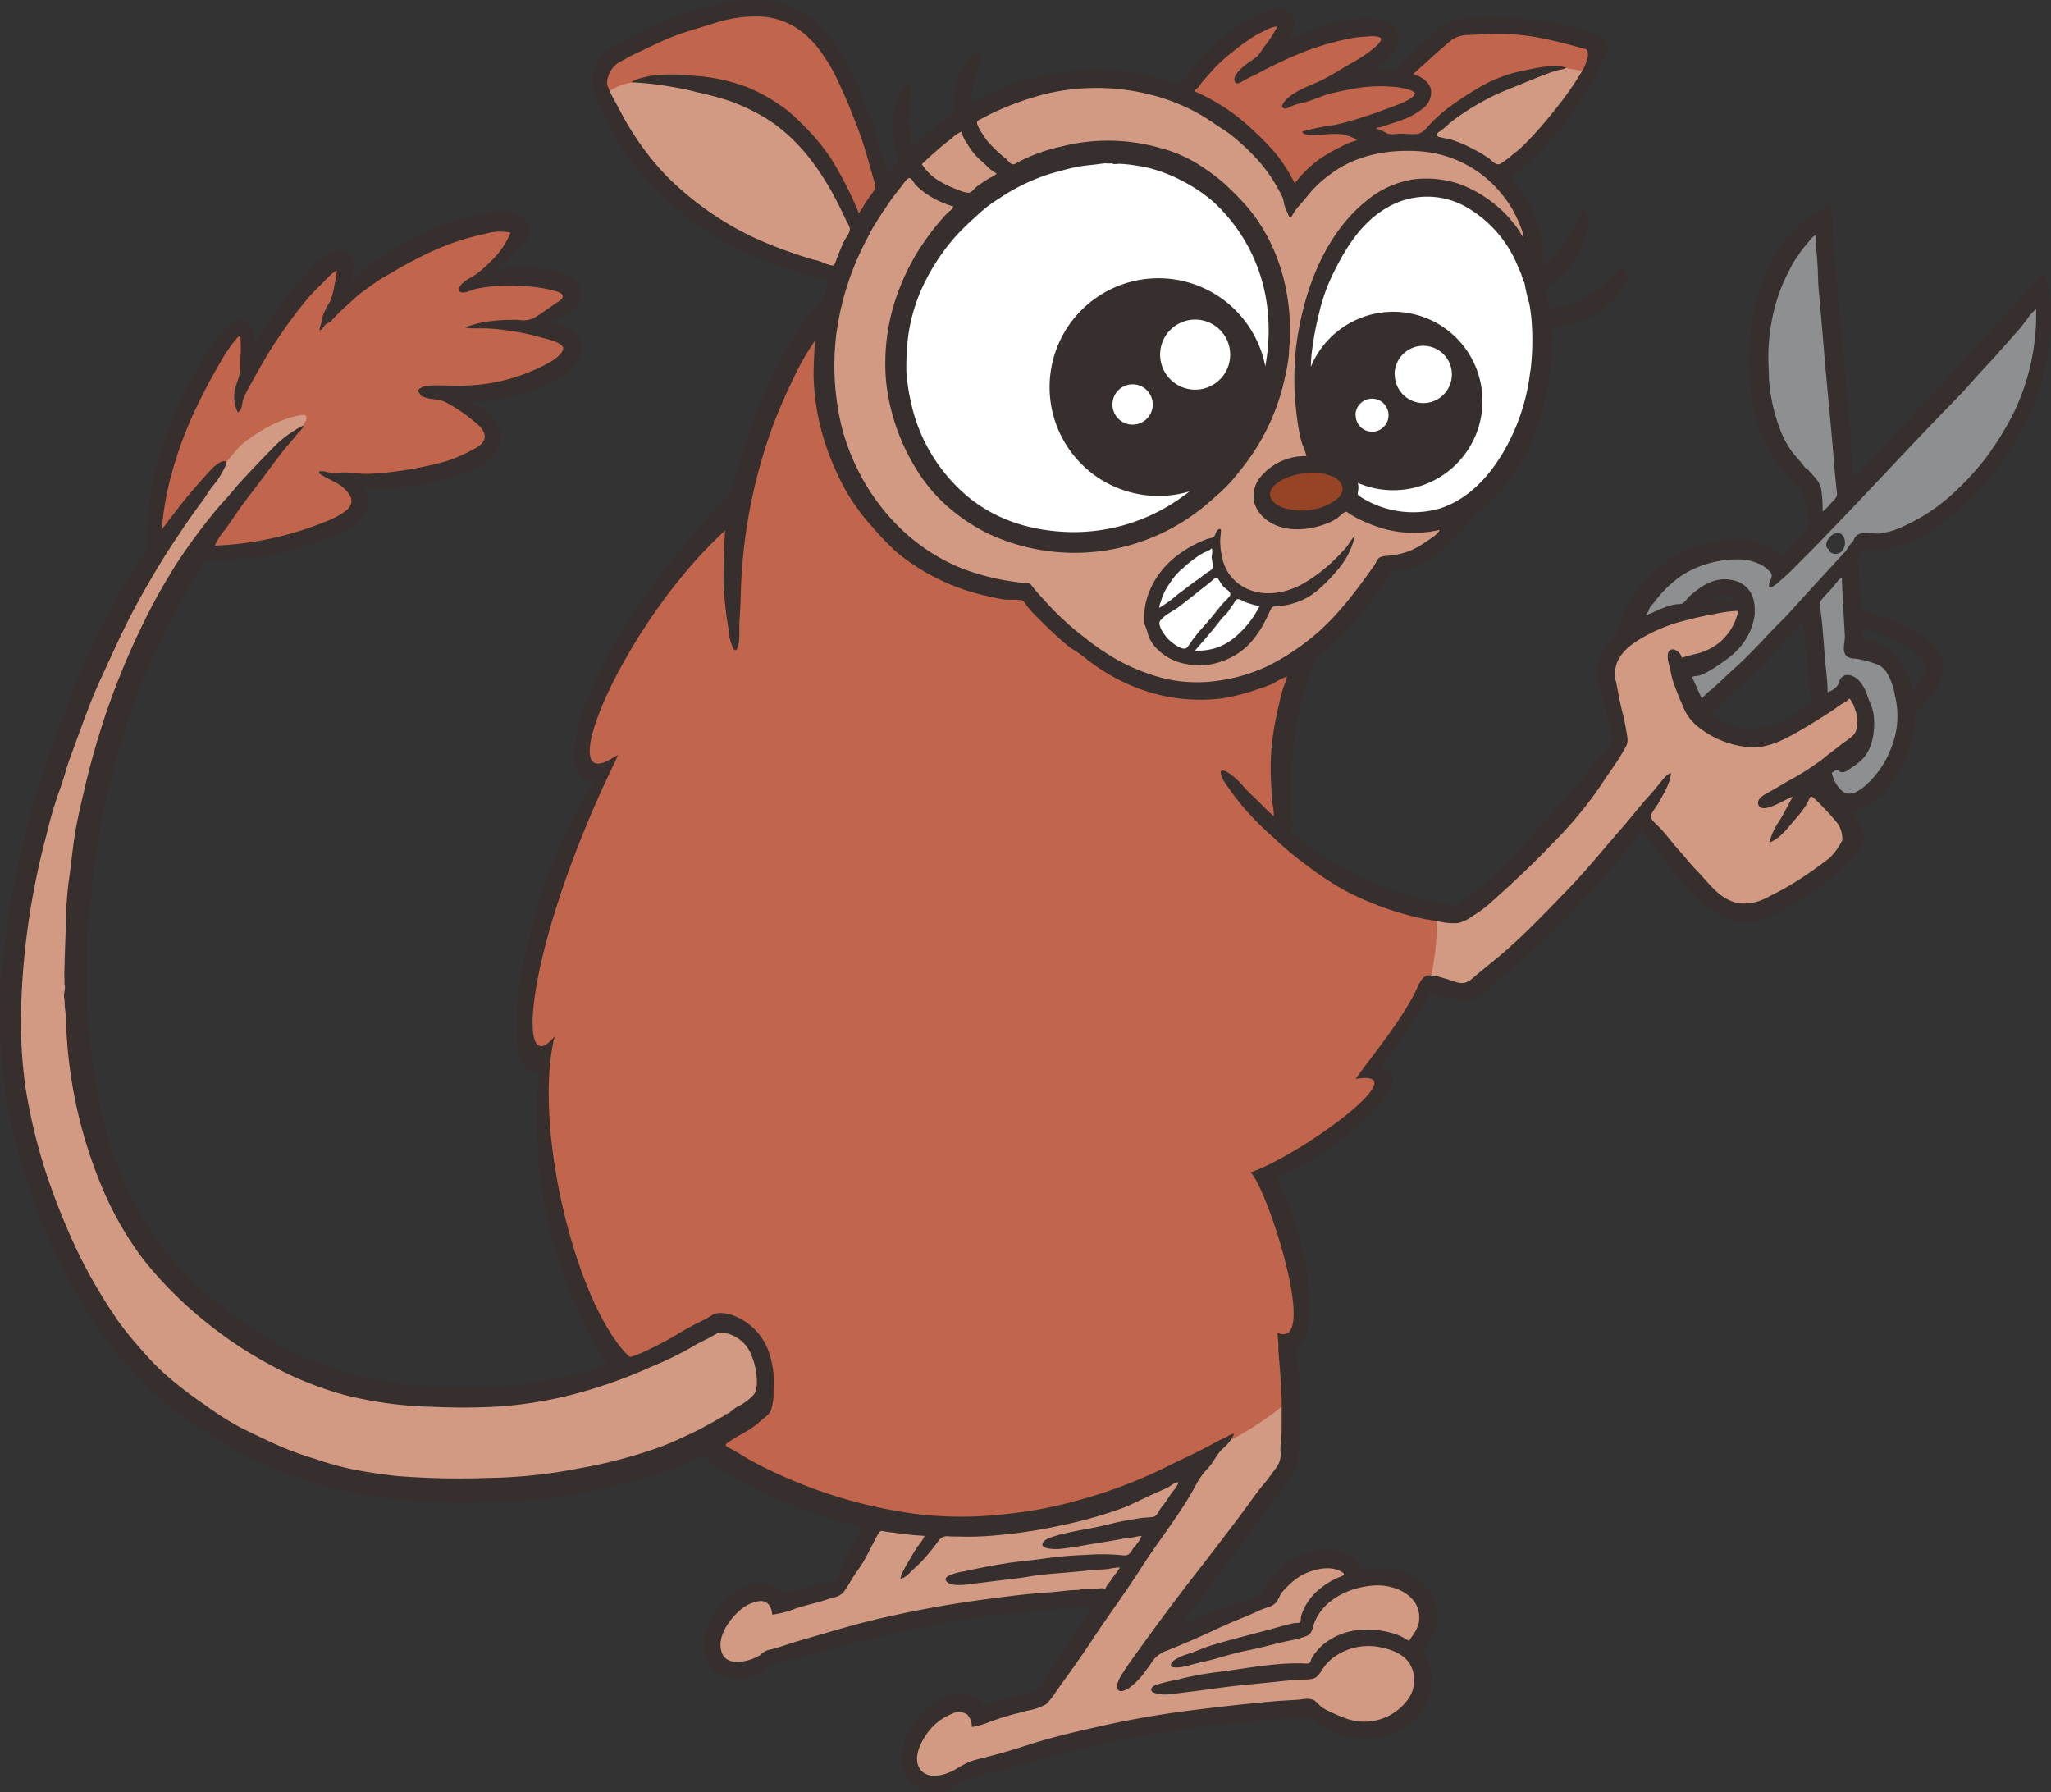 <svg xmlns="http://www.w3.org/2000/svg" viewBox="0 0 311.49 272.17"><rect x="0" y="0" width="311.49" height="272.17" fill="#333333" stroke="none"/><defs><style>.cls-1{isolation:isolate;}.cls-2{fill:#fff;}.cls-3{mix-blend-mode:multiply;}.cls-4{fill:#d29a82;}.cls-5{fill:#8e8f90;}.cls-6{fill:#c2654d;}.cls-7{fill:#964425;}.cls-8{fill:#372f2d;}</style></defs><title>tarsier-05_1</title><g class="cls-1"><g id="Layer_2" data-name="Layer 2"><g id="white_glow_in_the_dark" data-name="white glow in the dark"><path class="cls-2" d="M221.66,56.87a5.49,5.49,0,1,0-5.48,5.49A5.49,5.49,0,0,0,221.66,56.87Z"/><path class="cls-2" d="M208.4,66.71a3.64,3.64,0,1,0-3.65-3.64A3.64,3.64,0,0,0,208.4,66.71Z"/><path class="cls-2" d="M224,60.89a12.42,12.42,0,0,1-17.33,11.4,1,1,0,0,0-.45-.1,1.15,1.15,0,0,0-1.11,1.4,1.84,1.84,0,0,1,0,.7l0,.14a1.67,1.67,0,0,0,.72,1.86,16.47,16.47,0,0,0,8.93,2.65,13.42,13.42,0,0,0,4.31-.67c3.91-1.29,7.27-4.22,10-8.68a32,32,0,0,0,4.49-13.15,40.1,40.1,0,0,0,.21-7.28,24.32,24.32,0,0,0-.41-3.31c-.09-.39-.2-.8-.32-1.21a10.09,10.09,0,0,1-.38-1.75,1.52,1.52,0,0,0-.22-.58,1.81,1.81,0,0,1-.13-.41c-.06-.21-.12-.41-.19-.59s-.24-.58-.37-.87l-.18-.4a19.47,19.47,0,0,0-8.73-9.79,13.12,13.12,0,0,0-12.62.24c-4.35,2.43-6.84,6.64-8.71,10.43a29,29,0,0,0-2.29,6.43l-.18.81a38.27,38.27,0,0,0-1,5.45c-.06.67-.09,1.34-.13,2a1.14,1.14,0,0,0,.89,1.16,1.07,1.07,0,0,0,.25,0,1.12,1.12,0,0,0,1-.7A12.41,12.41,0,0,1,224,60.89Z"/><path class="cls-2" d="M191.62,90.93c-.34-.11-.68-.2-1-.28a6,6,0,0,1-1.4-.45l-.18-.09a2,2,0,0,0-1-.3h-.15a2.68,2.68,0,0,0-1-1.34,3,3,0,0,1-.25-.21,3.2,3.2,0,0,1-.3-.45c-.12-.2-.25-.39-.36-.55a2.06,2.06,0,0,0-.71-.62,2,2,0,0,0,.16-.54,3.86,3.86,0,0,0-.12-1.17,3,3,0,0,1-.07-.37,1.49,1.49,0,0,1,0-.28,2.24,2.24,0,0,0-.32-1.8,1.11,1.11,0,0,0-.85-.4h0a1.14,1.14,0,0,0-.85.38,2,2,0,0,1-.32.15l-.32.13a9.36,9.36,0,0,0-1.38.81,18.25,18.25,0,0,0-2.44,2,11.5,11.5,0,0,0-2,2.42l-.19.31a8.59,8.59,0,0,0-1.28,2.77,3.57,3.57,0,0,0-.29,1.17,1.13,1.13,0,0,0,.5,1,.6.6,0,0,0,.11.06l-.06.07a1.79,1.79,0,0,0-.56,1.2c-.1,1.6,1.72,3.36,1.72,3.36s1.76,1.7,3.17,1.7a1.84,1.84,0,0,0,.75-.18,1.12,1.12,0,0,0,.91.47,9.56,9.56,0,0,0,6.75-2.26,15.88,15.88,0,0,0,4.07-5.13,1.12,1.12,0,0,0,0-.93A1.09,1.09,0,0,0,191.62,90.93Z"/><path class="cls-2" d="M181.51,60.3a6.45,6.45,0,1,0-6.45-6.44A6.45,6.45,0,0,0,181.51,60.3Z"/><path class="cls-2" d="M172,57.22a4.2,4.2,0,1,0,4.19,4.2A4.2,4.2,0,0,0,172,57.22Z"/><path class="cls-2" d="M185,29.84a23,23,0,0,0-3.81-2.72,25.31,25.31,0,0,0-4.15-2A20.62,20.62,0,0,0,172.62,24l-.44-.06a16.8,16.8,0,0,0-2.17-.21l-.32,0-.29,0a1.17,1.17,0,0,0-.49-.11l-.24,0-.16,0a4.38,4.38,0,0,0-.5,0h-.13c-.4,0-.8.08-1.19.13l-1.12.14c-.73.08-1.5.16-2.29.32-1.16.23-2.3.55-3.39.85l-.57.16a31.55,31.55,0,0,0-8.21,3.95,22.71,22.71,0,0,0-3.71,2.9l-.94.88a23.3,23.3,0,0,0-2.21,2.23,33.17,33.17,0,0,0-5.2,7.94,27.19,27.19,0,0,0-2.33,8.46,42,42,0,0,0-.21,4.82,30.48,30.48,0,0,0,.67,4.61,26.72,26.72,0,0,0,8.55,14.8c4.33,3.82,9.89,5.87,16.52,6.09l.93,0a29.26,29.26,0,0,0,16.4-5.13c.69-.47,1.26-.89,1.79-1.31a1.14,1.14,0,0,0-.71-2,1.26,1.26,0,0,0-.33,0,15.25,15.25,0,0,1-4.42.64A15.41,15.41,0,1,1,191,55.83a1.14,1.14,0,0,0,1.12.92h0a1.13,1.13,0,0,0,1.11-.93,30,30,0,0,0,.11-10.43A27.06,27.06,0,0,0,185,29.84Z"/></g><g id="PMS_2439" data-name="PMS 2439" class="cls-3"><path class="cls-4" d="M217.86,21.74a3.61,3.61,0,0,0,1.28.35,2.63,2.63,0,0,1,.42.07,8.12,8.12,0,0,1,1.29.41,15.86,15.86,0,0,1,2.23,1A15.85,15.85,0,0,1,225.46,25a3.11,3.11,0,0,1,.28.23,2.59,2.59,0,0,0,1.75.85,2,2,0,0,0,.85-.2,8.5,8.5,0,0,0,1.6-1.13c.21-.18.41-.35.61-.49a16.79,16.79,0,0,0,2.26-2,54.3,54.3,0,0,0,4-4.6l.19-.24a46.89,46.89,0,0,0,4.32-6.17,1.13,1.13,0,0,0,0-1,1.09,1.09,0,0,0-.82-.62L238,9.12l-.19,0a1.12,1.12,0,0,0-.74.28l-.31.06-.34.07a12.4,12.4,0,0,0-1.68.53c-1.15.42-2.27.86-3.44,1.35-.54.23-1.08.44-1.63.66A47,47,0,0,0,225.35,14a40.75,40.75,0,0,0-5,3.1c-.63.46-1.2,1-1.77,1.45l-.43.38-.11.08a2.19,2.19,0,0,0-1,1.12A1.2,1.2,0,0,0,217.86,21.74Z"/><path class="cls-4" d="M225,136.65a12.72,12.72,0,0,1-1.51,1.09l-.78.51a4.72,4.72,0,0,1-1.64.79,2.73,2.73,0,0,1-.41,0,9.36,9.36,0,0,1-1.52-.18l-.6-.1-.64-.11-.12,0-.2,0a1.14,1.14,0,0,0-.73.26,1.16,1.16,0,0,0-.41.87,34.75,34.75,0,0,1-.76,8,1.11,1.11,0,0,0,.38,1.15,1.14,1.14,0,0,0,.72.26,1,1,0,0,0,.29,0h.11a4.53,4.53,0,0,1,1.13.23c.25.08.51.15.74.2a7.54,7.54,0,0,1,.92.29,8.4,8.4,0,0,0,1.64.44l.43,0a4,4,0,0,0,2.65-1.26l.15-.12c.6-.52,1.22-1,1.84-1.52,1-.84,2.08-1.7,3.09-2.59,2.91-2.57,5.65-5.41,8.3-8.15l.86-.89c1.94-2,3.77-4.15,5.53-6.22.9-1.06,1.8-2.11,2.72-3.16.62-.7,1.21-1.42,1.8-2.14l.73-.89a1.89,1.89,0,0,0-.08.53,2.18,2.18,0,0,0,.57,1.38,8.57,8.57,0,0,0,.82.86,3,3,0,0,1,.25.24c.53.56,1,1.16,1.54,1.8s.87,1.07,1.34,1.58.76.87,1.14,1.31c.51.61,1,1.23,1.62,1.84.39.39.76.81,1.12,1.22,1.53,1.72,3.26,3.67,6.07,4.1a6.54,6.54,0,0,0,.89.07,9.84,9.84,0,0,0,4.29-1.26,41.11,41.11,0,0,0,4.07-2.28,55.06,55.06,0,0,0,5.32-3.76s2.27-2.4,2.27-3.5a5.31,5.31,0,0,0-1.38-3.73c-.64-.75-1.27-1.44-1.9-2.06-.15-.15-.31-.32-.46-.49a9,9,0,0,0-1.14-1.07,1.59,1.59,0,0,0-1-.36,1.48,1.48,0,0,0-1.34,1l-.07.16a7.63,7.63,0,0,1-.47.88,8.86,8.86,0,0,1-.52.73c.18-.35.38-.7.58-1a1.14,1.14,0,0,0-1-1.72l-.18,0a5.36,5.36,0,0,0-1.49.61l1.35-.81,1.3-.74a28.52,28.52,0,0,0,4.49-3c.4-.34.82-.65,1.24-1s.89-.66,1.32-1c.2-.17.43-.33.66-.49a5.21,5.21,0,0,0,1.83-1.79,5.59,5.59,0,0,0,.15-3.92l-.05-.15c-.06-.2-.14-.45-.25-.73a4.31,4.31,0,0,0-1-1.72,1.09,1.09,0,0,0-.73-.28h-.17a1.15,1.15,0,0,0-.79.52,2.81,2.81,0,0,1-.57.38,6.17,6.17,0,0,0-.53.32l-.5.35c-.24.18-.48.36-.73.52-1.61,1-3,1.93-4.33,2.69-2,1.19-4.56,2.66-7,2.66h-.14a13.06,13.06,0,0,1-7.53-2.88,6.24,6.24,0,0,1-2-2.79c-.3-.79-.54-1.32-.75-1.78a12.87,12.87,0,0,1-.72-1.94c-.12-.41-.21-.84-.3-1.25s-.12-.58-.19-.87l-.06-.22a.89.89,0,0,0,.3.24,1.09,1.09,0,0,0,.56.15,1,1,0,0,0,.35-.06c.7-.22,1.4-.42,2.07-.56a10.08,10.08,0,0,0,3.86-1.84,9.55,9.55,0,0,0,3.41-5.6,1.15,1.15,0,0,0-.23-.91,1.17,1.17,0,0,0-.85-.42h-.23a13.48,13.48,0,0,0-2.56.32l-.9.16a50.24,50.24,0,0,0-5,1.1A24.44,24.44,0,0,0,250.52,95c-2.47,1.2-4.91,2.65-6.11,5.08a5.88,5.88,0,0,0-.24,3.91l.08.38c.27,1.45.55,3,.95,4.42.23.88.38,1.79.5,2.49,0,.14,0,.28.07.43a5,5,0,0,1,.1.8c0,.07,0,.08-.12.32l-.13.25a32.47,32.47,0,0,1-2.24,3.53c-.45.65-.89,1.3-1.32,2a61.77,61.77,0,0,1-7.33,8.8C231.5,130.76,228.14,133.83,225,136.65Z"/><path class="cls-4" d="M201.94,250.48a8.7,8.7,0,0,1,4.41-1.83,12.75,12.75,0,0,1,1.51-.09,12.19,12.19,0,0,1,4,.68,6.16,6.16,0,0,1,1.18.59,1.93,1.93,0,0,0,1.06.41l.27,0c.51-.12.72-.47,1.05-1a6.6,6.6,0,0,0,1.31-2.65,5.38,5.38,0,0,0-1.19-4.43,8.3,8.3,0,0,0-6.22-2.56c-.21,0-.42,0-.62,0-3.63.25-8.12,2-9.91,6.12v0a7.3,7.3,0,0,1,2.73-3.78,9.7,9.7,0,0,1,2.29-1.36l.21-.08c.44-.17,1.26-.48,1.33-1.36a1.61,1.61,0,0,0-1-1.49,5.33,5.33,0,0,0-2.67-.65,9.81,9.81,0,0,0-4.26,1.1,10.57,10.57,0,0,0-2.63,2l-.11.11a7,7,0,0,0-1,1.24,3.82,3.82,0,0,0-.32.64,2.68,2.68,0,0,1-.21.42,2.54,2.54,0,0,1-1,.51l-.29.1c-.28.1-.54.19-.8.31-.78.36-1.57.72-2.37,1-1.8.71-3.53,1.49-5.12,2.24s-3,1.34-4.52,2c-.52.22-1,.44-1.59.65l-.39.16a5.63,5.63,0,0,0-2.81,2c-.33.49-.65.92-1,1.3s-.43.52-.64.79a8.66,8.66,0,0,1-1.41,1.52c.1-.18.23-.38.38-.61l.13-.21c.16-.25.52-.8.67-1,2.59-3.63,5.67-7.9,8.9-12.08,2.47-3.18,5.33-6.89,8.12-10.57l1.11-1.52c.75-1,1.53-2.12,2.34-3.09.44-.51.82-1,1.2-1.55.25-.35.5-.69.76-1a4.36,4.36,0,0,0,.84-3.11v-.14c0-.56,0-1.14.09-1.75s.09-1,.1-1.52c0-.8,0-1.6,0-2.4v-1.12a1.14,1.14,0,0,0-.63-1,1.12,1.12,0,0,0-1.2.12,45.8,45.8,0,0,1-7.59,5,1.28,1.28,0,0,0-.43.37,7.08,7.08,0,0,1-1.11,1.17,8.29,8.29,0,0,0-1.37,1.77,7.92,7.92,0,0,1-.81,1.14,12.08,12.08,0,0,0-2,2.66,73.87,73.87,0,0,1-5.05,7.85c-1.09,1.55-2.22,3.14-3.26,4.78-1.29,2-2.68,4-4,6-1.12,1.62-2.28,3.28-3.38,4.95-1.33,2-2.61,3.87-3.91,5.64l-.7,1c-.28.4-.56.79-.86,1.19-.15.19-.29.41-.44.63a5.9,5.9,0,0,1-.91,1.15,5.12,5.12,0,0,1-1.69.6c-.32.07-.63.15-.91.23-.45.14-.91.26-1.36.37l-1.05.28c-1,.29-2,.62-3.13,1l-.68.24c-.27.1-.54.2-.81.28a3.07,3.07,0,0,0-.88-1.41,2.71,2.71,0,0,0-1.8-.64,4.63,4.63,0,0,0-1.66.35,9.58,9.58,0,0,0-4.67,4c-.58.92-2.31,4.09-.57,6.33a3.57,3.57,0,0,0,3,1.34,8.32,8.32,0,0,0,3.54-1c.34-.17.66-.37,1-.56a6.54,6.54,0,0,1,1.32-.7c.69-.22,1.41-.4,2.11-.58l.4-.1c1.89-.48,3.92-1.07,6.17-1.8,3.74-1.2,7.68-2.09,11.56-3,4.35-1,8.67-1.71,12.85-2.22,4.68-.59,8.85-1.05,12.75-1.39.7-.07,1.39-.11,2.09-.15l1.52-.09.61-.07a6.88,6.88,0,0,1,.77-.07.85.85,0,0,1,.55.14c.13.1.24.22.36.33a4,4,0,0,0,.78.67,10.32,10.32,0,0,0,1.11.6l.34.15a22.19,22.19,0,0,0,2.54,1.06,9.44,9.44,0,0,0,2.95.47,9.22,9.22,0,0,0,7.73-4.07,6,6,0,0,0,.31-6.09c-.94-1.8-3-3-6.05-3.43a8.54,8.54,0,0,0-1.34-.1,10.32,10.32,0,0,0-5.52,1.63,8.22,8.22,0,0,0-2.12,2l0-.08A6.61,6.61,0,0,1,201.94,250.48Zm-11.65-1.19,3.52-.94.44-.12c.89-.25,1.74-.49,2.58-.67H197a2,2,0,0,0,1.36-.42c0,.12-.09.18-.15.2a13.49,13.49,0,0,1-2.53.68c-1,.21-2,.46-3,.71-.78.2-1.58.4-2.39.57Zm8.84,4.52a7.75,7.75,0,0,1-1.31.08c-.37,0-.74,0-1.1,0-.61,0-1.23.11-1.84.18l-1.38.14-2.88.29-3.53.37c-1.07.12-2.12.27-3.18.41s-1.91.27-2.89.38c1.43-.3,2.75-.53,4-.68s2.38-.32,3.58-.49a59.37,59.37,0,0,1,8.57-.85h.93l.46,0a1.93,1.93,0,0,0,1.06-.27C199.43,253.71,199.33,253.77,199.13,253.81Z"/><path class="cls-4" d="M166.73,232.93c.61-.13,1.22-.28,1.83-.42.77-.19,1.54-.37,2.32-.52q.88-.17,1.77-.3l.58-.1a8.08,8.08,0,0,1,.86-.08,7.89,7.89,0,0,0,1.09-.1,2.59,2.59,0,0,0,1.83-1.54l.07-.14a6.74,6.74,0,0,1,.45-.61c.15-.18.29-.36.43-.56l.4-.6c.21-.31.42-.63.65-.93l.15-.19a3.7,3.7,0,0,0,.91-1.68,1.14,1.14,0,0,0-1.12-1.29h0a3.58,3.58,0,0,0-1.88.75c-.15.09-.29.19-.43.26-.62.31-1.26.6-1.91.89s-1.12.51-1.68.78c-.92.44-1.88.9-2.83,1.29a55.65,55.65,0,0,1-7.87,2.28l-1.4.33a74.83,74.83,0,0,1-9.71,1.49,46.28,46.28,0,0,1-4.75.2h-.61c-.54,0-1.08,0-1.67,0h-.27a2.54,2.54,0,0,0-2.17,1l-.19.25a1.15,1.15,0,0,0-.21-.84,1.08,1.08,0,0,0-.85-.46c-1.18-.07-2.59-.17-4-.4-.31-.05-.61-.09-.92-.12l-.89-.11-.12,0a2.29,2.29,0,0,0-.59-.09,1.59,1.59,0,0,0-1.18.52,4.75,4.75,0,0,0-.81,1.34,4.58,4.58,0,0,1-.28.54c-.19.34-.37.69-.54,1-.1.2-.2.4-.32.62a18.41,18.41,0,0,1-1.64,2.65c-.35.49-.65,1-.94,1.49a14.87,14.87,0,0,1-1,1.58c-.09.12-.25.17-.64.28l-.38.12-2,.64c-.51.16-1,.31-1.54.45-.69.19-1.39.38-2.08.61l-.32.11a17.31,17.31,0,0,1-2,.62,2.76,2.76,0,0,0-2.71-1.93h0a7,7,0,0,0-4,1.81c-2.08,1.87-3.94,4.84-2.93,7.6a3.33,3.33,0,0,0,3.37,2.12,7.19,7.19,0,0,0,4.07-1.35l.34-.27c.22-.19.32-.27.41-.29l.36-.08c.36-.09.72-.17,1.09-.28l1.23-.41c.62-.2,1.23-.4,1.86-.58l2.81-.81c3.6-1,7.31-2.12,11-2.95,4.68-1.05,9.62-1.93,14.69-2.6,2.7-.36,5.35-.71,8-.92,1.24-.09,2.52-.18,3.84-.34.37,0,.75-.07,1.13-.09l.58,0a2.78,2.78,0,0,0,.91-.13h.46c.5,0,1,0,1.5,0l.43-.05.46-.07a1,1,0,0,0,.57.16,1.42,1.42,0,0,0,.45-.08,1.23,1.23,0,0,0,.7-.78,3.49,3.49,0,0,1,.44-.63c.16-.2.31-.4.43-.58s.31-.45.48-.67a8.9,8.9,0,0,0,.76-1.13,1.1,1.1,0,0,0,0-1.07.78.78,0,0,0-.11-.18,2.47,2.47,0,0,0,1.94-1.36l.2-.29a4,4,0,0,1,.33-.42,4.82,4.82,0,0,0,1-1.69,1.15,1.15,0,0,0-.19-1,1.14,1.14,0,0,0-.9-.45,6,6,0,0,0-1.27.17c-.22,0-.43.09-.66.11a15,15,0,0,0-1.56.23l-.68.13-2.4.4-2.38.4-1.74.29c.79-.18,1.59-.33,2.38-.48C165.56,233.15,166.15,233.05,166.73,232.93Zm-1.95,4.22.68,0c.77,0,1.53-.07,2.29-.07l-.47,0-.73.05-2.21.2-1.3.13-2.16.19c-1.59.13-3.23.26-4.84.54-1.2.21-2.46.35-3.68.5-.75.08-1.5.17-2.24.27l-.91.12c1.29-.26,2.56-.48,3.79-.67,1-.15,2-.26,2.92-.37s2-.22,3-.38A53.32,53.32,0,0,1,164.78,237.15Z"/><path class="cls-4" d="M142,28.44a17.44,17.44,0,0,0,3.22,1.5l.25.09a4.19,4.19,0,0,0,1.51.38l.32,0a3,3,0,0,0,1.55-1,3,3,0,0,1,.27-.26l.28-.19c.43-.3.86-.6,1.29-.86l.29-.15a3,3,0,0,0,1.29-1,1.13,1.13,0,0,0-.59-1.69,3.39,3.39,0,0,1-.87-.71c-.16-.15-.3-.29-.44-.41l-.26-.23c-.37-.33-.75-.66-1.09-1A9.5,9.5,0,0,1,148,21.44c-.09-.16-.19-.31-.29-.46a4.3,4.3,0,0,1-.62-1.2,1.15,1.15,0,0,0-.54-.73,1.12,1.12,0,0,0-.56-.15,1,1,0,0,0-.35.06A4.81,4.81,0,0,0,144,20l-.21.18c-.51.38-1,.77-1.49,1.18-1.1.92-2.14,1.88-3.1,2.78a1.13,1.13,0,0,0-.21,1.38A8.81,8.81,0,0,0,142,28.44Z"/><path class="cls-4" d="M126.76,65.59c2.83,10.19,10,18.38,19.14,21.89a36.19,36.19,0,0,0,7.66,2c.62.09,1.27.17,1.94.23h.25c.53.69,1.11,1.33,1.67,2l.54.59c.93,1,1.9,2,2.86,2.87A38.29,38.29,0,0,0,164,97.66l.48.37a33.41,33.41,0,0,0,5.33,3.51,31.08,31.08,0,0,0,7,2.65,23.77,23.77,0,0,0,5,.54h0c.39,0,.79,0,1.13,0H183a20.9,20.9,0,0,0,2.11-.21,27.15,27.15,0,0,0,7.88-2.33A36.13,36.13,0,0,0,199.47,98c4.11-3.2,7.24-7.42,10.09-11.46a4.43,4.43,0,0,0,.35-.61l.17-.34a3.26,3.26,0,0,1,.55-.08h.12l.85-.1a14,14,0,0,0,2.53-.59,13.59,13.59,0,0,0,3.07-1.66l.38-.25a5.29,5.29,0,0,0,2.07-2,1.15,1.15,0,0,0-1-1.61,1.35,1.35,0,0,0-.29,0,13.31,13.31,0,0,1-3.45.43A17.7,17.7,0,0,1,209,78.71c-.43-.15-.89-.34-1.42-.58a14.94,14.94,0,0,1-2.26-1.24,1.54,1.54,0,0,0-.91-.33,1.91,1.91,0,0,0-.73.18,2.5,2.5,0,0,0-.57.4l-.08.06-.33.28c-.13.11-.25.22-.39.32a6.12,6.12,0,0,1-1.38.66,11,11,0,0,1-3.93.76,6.62,6.62,0,0,1-3.51-.88,4.28,4.28,0,0,1-1.89-2.15,3.47,3.47,0,0,1,.48-2.82c1.34-2.07,4.13-3,6.29-3a1.11,1.11,0,0,0,.83-.37,1.13,1.13,0,0,0,.3-.86,4.7,4.7,0,0,0-.44-1.47c-.07-.17-.15-.33-.21-.52a11.48,11.48,0,0,1-.43-1.68,42.23,42.23,0,0,1-.57-4.22,38.08,38.08,0,0,1,0-7.24,4.14,4.14,0,0,1,0-.45c0-.17,0-.34,0-.45.72-5.93,3.16-16.76,11.4-22.49A13.39,13.39,0,0,1,215,28.4a10.74,10.74,0,0,1,1.62-.12,15.87,15.87,0,0,1,4.87.85,18.16,18.16,0,0,1,5.33,3.21,15,15,0,0,1,2,2.11c.34.4.65.83,1,1.25l0,.07a1.05,1.05,0,0,1,.12.21,2.53,2.53,0,0,0,.83,1A1.14,1.14,0,0,0,232,37a1.12,1.12,0,0,0,.54-1.09,5.33,5.33,0,0,0-.21-1,12,12,0,0,0-.75-1.84c-.11-.23-.22-.46-.31-.68a13.81,13.81,0,0,0-1.58-2.61l-.27-.38A18.59,18.59,0,0,0,216,21.91q-1.14-.09-2.25-.09a20.21,20.21,0,0,0-12.26,3.7l-.11.08a19.35,19.35,0,0,0-2.85,2.51l-.91,1.08c-.41.5-.82,1-1.27,1.48l-.18.22c0-.11-.05-.23-.07-.35a4.28,4.28,0,0,0-.57-1.6l-.07-.12a24.7,24.7,0,0,0-4.57-6.32c-.81-.82-1.71-1.64-2.91-2.64A17,17,0,0,0,186,18.49c-.35-.23-.7-.46-1-.71a32.16,32.16,0,0,0-18.42-5.55,33,33,0,0,0-9.78,1.45,47.53,47.53,0,0,0-6.88,2.67l-.6.32c-.23.13-.46.25-.7.36l-.12.06a1.73,1.73,0,0,0-1.19,1.77,4,4,0,0,0,.76,1.71l.17.27a8.62,8.62,0,0,0,1.11,1.58,16.13,16.13,0,0,0,2.15,2.08l.58.5c.06.05.11.12.17.18a2.55,2.55,0,0,0,1.24.87,1.52,1.52,0,0,0,.42.06,2.17,2.17,0,0,0,1.18-.41l.18-.1a25.24,25.24,0,0,1,6.19-2.22,27.32,27.32,0,0,1,6.8-.86A28.77,28.77,0,0,1,176,23.61a19.74,19.74,0,0,1,6.27,2.89L183,27a21.79,21.79,0,0,1,2.17,1.71c.9.83,1.71,1.63,2.48,2.43,5.23,5.44,7.85,13.71,7,22.16,0,.12,0,.24,0,.42a28.78,28.78,0,0,1-.61,3.46,31.83,31.83,0,0,1-5.64,12.43c-.63.82-1.39,1.8-2.26,2.81a18.63,18.63,0,0,1-1.85,1.8l-.78.71a31.18,31.18,0,0,1-5.8,4.17,28.54,28.54,0,0,1-14.3,3.76,31.14,31.14,0,0,1-12.56-2.68,26.42,26.42,0,0,1-5.48-3.48,23.24,23.24,0,0,1-4.64-5.09,30.56,30.56,0,0,1-5-13.59,29.89,29.89,0,0,1,2.23-14.46,31.92,31.92,0,0,1,3.58-6.5c.79-1.11,1.4-1.9,2-2.64.37-.42.75-.86,1.13-1.24a2,2,0,0,1,.21-.19,2.71,2.71,0,0,0,1-1.34,1.14,1.14,0,0,0-.79-1.39,12.87,12.87,0,0,1-3.49-1.57,8.42,8.42,0,0,1-1.69-1.44,1.47,1.47,0,0,1-.13-.17A2.19,2.19,0,0,0,138,25.9l-.25,0c-.67.13-1.13.7-1.66,1.43-.07.09-.12.17-.19.25-.49.61-1,1.23-1.44,1.87l-.79,1.14-.44.64c-.37.53-1.75,2.75-2,3.14s-.52,1-.78,1.5a43.12,43.12,0,0,0-4.71,14.84A40,40,0,0,0,126.76,65.59Zm48.32,26.32a11,11,0,0,1,.79-2.32,11.68,11.68,0,0,1,3.09-4,16,16,0,0,1,3.57-2.25l.49-.22c.26-.11.52-.22.75-.3l.19,0,.24,0a12.78,12.78,0,0,0,.36,2.35,7.66,7.66,0,0,0,3,4.48,8.7,8.7,0,0,0,5.13,1.59h.08a2.21,2.21,0,0,0-.89,1.09c-.95,2.14-2.36,4.79-4.88,6.26a11,11,0,0,1-3.78,1.31l-.28,0-.19,0h-.48a11.69,11.69,0,0,1-2.78-.41,7.05,7.05,0,0,1-3.14-2,4.92,4.92,0,0,1-.91-1.57,3.29,3.29,0,0,1-.14-.5,4.68,4.68,0,0,0-.34-1c0-.12,0-.24,0-.36A8,8,0,0,1,175.08,91.91Z"/><path class="cls-4" d="M92.17,15.57l.06.12c.3.52.58,1,.85,1.58.5.93,1,1.89,1.61,2.82a42.79,42.79,0,0,0,5.62,7.36,50.26,50.26,0,0,0,7.52,6.19,47.42,47.42,0,0,0,8.55,4.51c1.38.56,2.83,1.09,4.32,1.59.81.28,1.63.53,2.44.76.17.06.35.1.54.15a3.77,3.77,0,0,1,1,.36,1.44,1.44,0,0,0,.45.17,1.53,1.53,0,0,1,.24.07,3.11,3.11,0,0,0,1,.2,1.44,1.44,0,0,0,1-.38,2.91,2.91,0,0,0,.65-1.3.9.9,0,0,0,0-.12c.13-.3.25-.61.38-.91.22-.54.44-1.08.68-1.61.06-.12.16-.26.26-.42a3.33,3.33,0,0,0,.75-2.19,3.14,3.14,0,0,0-.48-1.21l-.11-.19c-.19-.41-.38-.82-.57-1.21-3.51-7.44-7.74-12.48-12.91-15.41a31.81,31.81,0,0,0-4.86-2.23,29.86,29.86,0,0,0-3.85-1.08l-1.25-.3c-1.69-.43-3.4-.72-5-1s-3-.4-4.28-.48a1.15,1.15,0,0,0-.71-.26l-.19,0a11,11,0,0,0-3.35,1.12l-.19,0a1.28,1.28,0,0,0-.47.1,1.15,1.15,0,0,0-.59,1.46C91.58,14.46,91.88,15,92.17,15.57Z"/><path class="cls-4" d="M48.61,223a36.32,36.32,0,0,0,4.8,1.28c2.43.42,4.62.74,6.71,1a74.21,74.21,0,0,0,8,.36l3.55,0,2.27,0A76.82,76.82,0,0,0,88,224.13a77,77,0,0,0,12.83-3.4c1.5-.57,3-1.26,4.38-1.93l.51-.24c.76-.34,1.48-.73,2.18-1.11l.65-.35c.44-.24.86-.47,1.25-.72l.18-.09a3.35,3.35,0,0,0,.82-.52A4.82,4.82,0,0,0,112,215a3.47,3.47,0,0,1,.5-.37,9.24,9.24,0,0,0,2.7-2c.9-1.05.85-2.73.73-3.9a11.6,11.6,0,0,0-.77-3.16,6.5,6.5,0,0,0-4.66-4.19l-.14,0a4.62,4.62,0,0,0-1-.14,2.28,2.28,0,0,0-.73.12,5.82,5.82,0,0,0-.93.49l-.22.14c-.36.2-.72.38-1.09.56s-.88.43-1.32.68A50.61,50.61,0,0,1,99.68,206l-1.73.74a72.61,72.61,0,0,1-9.86,3.55,60.5,60.5,0,0,1-12.22,2.17c-1.71.11-3.45.16-5.3.16-1.44,0-2.92,0-4.53-.1a58.44,58.44,0,0,1-13.34-1.74,50.2,50.2,0,0,1-11.29-4.58,61.83,61.83,0,0,1-18.77-15.63,49,49,0,0,1-5.82-10.08,69.83,69.83,0,0,1-5.6-24.3l0-.7c0-.8-.07-1.63-.18-2.47a6.64,6.64,0,0,1,0-.77V152a5.84,5.84,0,0,0-.08-.75,1.88,1.88,0,0,1,0-.59,4.7,4.7,0,0,0,.06-1.22,2.35,2.35,0,0,0,0-.24l0-.11c0-.07,0-.15,0-.23s0-.24,0-.35a7.67,7.67,0,0,1,0-1.08v-.33c0-2.16.13-4.33.21-6.49l0-.83a51.14,51.14,0,0,1,.44-5.69c.17-1.16.31-2.32.45-3.47s.29-2.43.48-3.63c.3-1.92.75-3.86,1.19-5.74l.26-1.14a124.15,124.15,0,0,1,3.67-12.66,119.1,119.1,0,0,1,4.83-11.59c.94-2,2-4,3.05-5.85S27.68,86.4,29,84.45c1.14-1.7,2.44-3.46,4.09-5.55.82-1,1.54-1.85,2.26-2.61.38-.42.74-.85,1.1-1.28s.65-.78,1-1.15l.72-.76c1.25-1.34,2.55-2.72,3.86-4a17.94,17.94,0,0,1,3.95-3.17h.14a1.14,1.14,0,0,0,.85-.38,5.59,5.59,0,0,0,1.53-3.78,1.14,1.14,0,0,0-1.13-1.14c-5.86,0-10.17,4.32-14,9a1.08,1.08,0,0,0-.25.8c0,.08-.08.15-.11.22l-.08.17a11.65,11.65,0,0,1-1.54,2.32,16.51,16.51,0,0,0-1,1.44c-.2.31-.4.62-.61.91-1.43,1.9-2.77,3.89-4,5.76-1.47,2.19-2.85,4.41-4.1,6.61C21,89,20.29,90.18,19.48,91.69c-1.58,3-3,6-4.35,9l-1,2.07c-1.32,2.85-2.41,5.84-3.46,8.73-.37,1-.74,2-1.13,3.07-.32.86-.58,1.75-.84,2.6s-.55,1.82-.88,2.68a51.21,51.21,0,0,0-1.65,5.51L6,126.4a114.49,114.49,0,0,0-3.88,25.37,73.84,73.84,0,0,0,.64,13.56,85.08,85.08,0,0,0,3.16,13.13,107.93,107.93,0,0,0,4.74,11.85,81.35,81.35,0,0,0,6.41,11,31.79,31.79,0,0,0,2.69,3.37c.4.46.81.92,1.19,1.38a37.33,37.33,0,0,0,4.49,4.42,59.55,59.55,0,0,0,5.07,3.84l.58.4a38.85,38.85,0,0,0,4.92,3.1c2,1,3.88,1.89,5.61,2.68a50.22,50.22,0,0,0,6,2.19Z"/></g><g id="PMS_877" data-name="PMS 877"><path class="cls-5" d="M310.35,46.9,310.3,45l-1.65,1a4.74,4.74,0,0,0-1.35,1.37c-.1.14-.19.27-.29.39s-.37.46-.54.69-.41.55-.63.79c-1,1.18-2.08,2.35-3.13,3.53-.64.74-1.31,1.46-2,2.16-.37.39-.73.79-1.09,1.18s-.64.71-1,1.07c-.71.8-1.45,1.63-2.2,2.39-3.66,3.73-7.29,7.58-10.81,11.31-2.94,3.12-6,6.35-9,9.48-1.38,1.45-2.74,2.83-4,4.12l-.3.31c-.13.14-.26.27-.4.4-.66.67-1.23,1.23-1.82,1.75a1.77,1.77,0,0,0-.34-.65,6.39,6.39,0,0,0-1.56-1.36,9,9,0,0,0-4.52-1.07h-.15a17,17,0,0,0-8.44,2.41A18.81,18.81,0,0,0,251.76,89a15.09,15.09,0,0,0-1.21,1.43l-.27.34c-.08.11-.15.19-.22.27a3.46,3.46,0,0,0-.78,1.31,2.07,2.07,0,0,0-.36.76l-.46,2,2-.73c.52-.19,1-.42,1.49-.63A14,14,0,0,1,254,93a6.92,6.92,0,0,1,.88-.19H255a2.33,2.33,0,0,0,1-.17,3.57,3.57,0,0,0,1.15-1,3.18,3.18,0,0,1,.32-.36c1.76-1.51,3.22-2.22,4.6-2.22a4.25,4.25,0,0,1,.71.06,3.17,3.17,0,0,1,2.64,3.64v.06a1.18,1.18,0,0,1,0,.26,8,8,0,0,1-1,3,9.1,9.1,0,0,1-2.31,2.7l-.56.42a21.87,21.87,0,0,1-2.4,1.61l-.2.12a5.47,5.47,0,0,1-1.17.54l-.19,0a2.23,2.23,0,0,0-1.35.48l-.67.58.41.79c.2.39.42.88.65,1.4s.59,1.33.89,1.87l1,1.8,1-1.81a4.31,4.31,0,0,1,.81-.74c.17-.14.34-.27.48-.4.61-.55,1.21-1.09,1.8-1.65s1-.91,1.46-1.36c.72-.65,1.47-1.33,2.16-2,1.17-1.18,2.23-2.29,3.23-3.36.48-.52,1-1,1.5-1.53s1.15-1.16,1.71-1.77c2-2.18,3.76-4.13,5.47-6l-.29.36c-.17.21-.33.41-.49.59s-.38.41-.57.61-.65.69-1,1.07a2.38,2.38,0,0,0-.47,2.24,3.37,3.37,0,0,1,.06.36c.09.52.15,1.05.2,1.56l0,.37c.09.93.16,1.88.23,2.82s.12,1.57.19,2.35c0,.53.1,1.07.15,1.62.12,1.19.23,2.32.24,3.46l0,1.27,1.26-.16a4.42,4.42,0,0,0,2.05-1.22,2.7,2.7,0,0,0,.62-1.08,1.42,1.42,0,0,1,.1-.26c0-.07.07-.07.11-.07a1.63,1.63,0,0,1,.86.42,5.58,5.58,0,0,1,1.11,2.05c.09.25.18.47.27.7s.13.33.2.49a6.32,6.32,0,0,1,.45,1.68c.16,1.84-.15,4.27-1.5,5.56a5.91,5.91,0,0,1-1,.82q-.29.18-.57.39a4.8,4.8,0,0,1-.54.35,1.51,1.51,0,0,0-1.86,0l-1.37-.09.5,1.56a6,6,0,0,0,2.17,3.55,2.8,2.8,0,0,0,1.58.48,5,5,0,0,0,3-1.32,15.23,15.23,0,0,0,4.45-6.36,13.91,13.91,0,0,0,.6-8.52l-.05-.23a9.58,9.58,0,0,0-1.26-3.44,4.46,4.46,0,0,0-1.71-1.68,16,16,0,0,0-4-1.15l-.18,0a2.54,2.54,0,0,1-.47-.07,1,1,0,0,1,0-.29c0-.21,0-.44.07-.67a7.05,7.05,0,0,0,.08-1.35c-.05-1-.11-2.07-.17-3.11-.11-1.89-.23-3.83-.29-5.73l-.07-2-1.66,1.05a3.23,3.23,0,0,0-.57.45c.76-.82,1.53-1.66,2.28-2.53a.3.3,0,0,0,.08-.08l0,0,0,0,0,0a7,7,0,0,0,.56-.76,4.21,4.21,0,0,1,.43-.57l0,0,0,0,.09-.11a2.38,2.38,0,0,0,.32-.42l0,0,0,0a2.56,2.56,0,0,0,.11-.24l.06-.13s.13-.11.73-.11c.27,0,.56,0,.83,0s.62,0,.9,0a4.12,4.12,0,0,0,.51,0,12.92,12.92,0,0,0,4.08-1.23,28.55,28.55,0,0,0,6.83-4.37,43.36,43.36,0,0,0,6-6.35A47.49,47.49,0,0,0,306.94,63a35.5,35.5,0,0,0,3.41-16.06Zm-29.49,73.62H281Zm-1.13-36.81c-.53.54-1.76.6-2-.29-.66-.37-.38-1.27.19-1.89s1.68-1,2.16.19A2,2,0,0,1,279.73,83.71Z"/><path class="cls-5" d="M267.55,57.4a27.54,27.54,0,0,0,1.76,8.15,14.46,14.46,0,0,0,2.14,4c.33.42.7.82,1.05,1.22l.29.34.09.12a3,3,0,0,0,.95,1c.16.19.33.36.48.53a4.43,4.43,0,0,1,1.15,1.65,9,9,0,0,1,.18,2.26c0,.38,0,.76,0,1.13l.09,1.8,1.59-.86a4.31,4.31,0,0,0,1.25-1.13c.1-.11.19-.22.29-.32l.18-.19a2.68,2.68,0,0,0,1.05-2.24L280,74c-.12-1.19-.25-2.41-.34-3.62-.24-3.11-.54-6.26-.83-9.32-.25-2.72-.52-5.54-.74-8.3-.08-.86-.15-1.7-.22-2.55-.17-2-.35-4.14-.54-6.21-.08-.8-.11-1.59-.13-2.42,0-.54,0-1.08-.07-1.63,0-.37-.06-.73-.08-1.08-.08-1-.17-2.12-.17-3.15V34.06l-1.55.62a3.93,3.93,0,0,0-1.58,1.38q-.13.18-.27.33a13.59,13.59,0,0,0-1.31,1.74l-.32.46A8.8,8.8,0,0,0,271,40c-.15.32-.31.63-.47.95s-.34.67-.5,1a28.38,28.38,0,0,0-2.3,8.11,28.7,28.7,0,0,0-.3,4.1c0,.69,0,1.46.06,2.2Z"/></g><g id="PMS_2436" data-name="PMS 2436" class="cls-3"><path class="cls-6" d="M216.46,139.58l-1-.21A46.65,46.65,0,0,1,204,135.18a49.62,49.62,0,0,1-6-4c-1.28-.94-2.51-1.95-3.69-3l-1.16-1.07a49.38,49.38,0,0,1-4.56-4.59c-.36-.43-.71-.88-1.06-1.33s-.69-.9-1-1.36c-.11-.17-.24-.34-.36-.52l-.37-.54a4.38,4.38,0,0,1-.55-1.16c-.29-1.07.68-.56,1.2-.23a10.75,10.75,0,0,1,2.18,2c.74.83,1.53,1.57,2.34,2.32a28,28,0,0,0,2.28,2.21,8.41,8.41,0,0,0-.22-2c-.06-.79-.09-1.59-.14-2.37a37.79,37.79,0,0,1,0-5.73,41.77,41.77,0,0,1,.88-5.67c.2-.92.4-1.84.64-2.76s.63-1.76.85-2.67a9.15,9.15,0,0,0-2,1,17.72,17.72,0,0,1-2.46.92,30.93,30.93,0,0,1-5.33,1.38,26.74,26.74,0,0,1-11.91-1.19,29.56,29.56,0,0,1-8.29-4.42,26.64,26.64,0,0,0-2.18-1.61,8,8,0,0,1-1.39-1c-.66-.57-1.31-1.16-2-1.77s-1.28-1.22-1.9-1.85a24.9,24.9,0,0,1-1.91-2.06c-.33-.45-.48-1-1.08-1-.89-.1-1.77,0-2.67-.11s-1.66-.33-2.49-.52a32.47,32.47,0,0,1-13.54-6.57,40.65,40.65,0,0,1-3.71-3.83A31.34,31.34,0,0,1,127,71.6a37.41,37.41,0,0,1-2.86-9.68,36.75,36.75,0,0,1-.47-5c0-1.75.12-3.5.2-5.26a12.4,12.4,0,0,0-.71,1.07,16.43,16.43,0,0,0-1,1.62c-.5.88-1,1.77-1.41,2.69-1.11,2.38-2.21,4.74-3.15,7.2a79.93,79.93,0,0,0-5,26.41c0,1.16-.14,2.32-.18,3.48s0,2.07-.07,3.09c0,.39-.33,2.06-.89,1.12a8.1,8.1,0,0,1-.72-3,54.35,54.35,0,0,1-.75-7c0-2.39.08-5.53.25-7.91C94.68,94.7,83.53,121.51,93.5,114.79a3.62,3.62,0,0,1,.49-.2q-1,2.16-2,4.25c-12.4,27-13.27,45.48-7.62,38.41a32,32,0,0,0-.79,5.41c-1,14.69,5.12,36.65,12.14,43.25.11.11.78-.13,1.7-.51a52.56,52.56,0,0,0,5.34-2.74,45,45,0,0,1,4.64-2.5,13.48,13.48,0,0,1,1.26-.75,3.06,3.06,0,0,1,1.28-.11,6.71,6.71,0,0,1,2.23.64,9.14,9.14,0,0,1,4.59,4.87,14.37,14.37,0,0,1,.86,6.33,8.78,8.78,0,0,1-.42,3c-.32.64-1.16,1.16-1.69,1.66-1.43,1.33-3.32,2.06-4.9,3.21-.4.29-.33.41.08.66s.65.34,1,.53c.95.55,1.88,1.14,2.84,1.67a73.57,73.57,0,0,0,24.81,7.94,57.4,57.4,0,0,0,13.55,0,64,64,0,0,0,11.77-2.31,73,73,0,0,0,12.54-4.81c1.82-.93,3.7-1.75,5.52-2.69.83-.44,1.65-.87,2.47-1.32l.49-.23c.26-.12.51-.23.76-.36a3.37,3.37,0,0,1,1.13-.5c0,.09-.07.18-.11.27a.91.91,0,0,1-.13.26,2.25,2.25,0,0,1-.28.47,47.3,47.3,0,0,0,7.78-5.13c0-.31,0-.69,0-1.13s0-.88-.08-1.38l0-.54c-.07-.94-.15-2-.22-3,0-.26-.05-.53-.07-.79s-.05-.55-.06-.82-.05-.5-.07-.74,0-.35,0-.52,0-.35,0-.52c-.05-.67-.1-1.23-.12-1.64,6.47,2.72-1.71-22.33-4.12-24.37,7.42-2.5,25.82-15.83,16-14.2.93-1.48,5.37-6.77,8.09-11.5a22.83,22.83,0,0,0,1.31-2.54c.07-.16.15-.34.25-.52v0a2.39,2.39,0,0,1,.13-.21,1.27,1.27,0,0,1,.18-.27,1.69,1.69,0,0,1,.2-.25,1,1,0,0,1,.21-.2,1,1,0,0,1,.48-.25,35.53,35.53,0,0,0,.8-8.26c-.33-.05-.65-.11-1-.18Z"/><path class="cls-6" d="M240.91,7.5c-4.9-1.29-8.64-2.4-13.75-2.32-1.32,0-2.64.09-4,.15a4.6,4.6,0,0,0-2.82.84c-2,1.58-3.79,3.36-5.69,5,.14.23.49.25.7.34a3.74,3.74,0,0,1,.8.47,2.91,2.91,0,0,1,1.17,1.51,3.07,3.07,0,0,1-1.32,3,10.9,10.9,0,0,1-3.23,1.67c-.69.27-1.41.47-2.11.71-.29.1-.59.22-.87.29s-.38.06-.57.12a.64.64,0,0,0-.3.13,7.64,7.64,0,0,1,1.7.75,2.72,2.72,0,0,0,1.3.08c1.09-.06,2.2.13,3.27,0,.85-.09,1.43-.94,2-1.52a21.52,21.52,0,0,1,2.5-2.28A49.85,49.85,0,0,1,225.17,13a21.59,21.59,0,0,1,6-2.22c1.11-.22,2.22-.47,3.33-.62h.07a15.9,15.9,0,0,1,1.68-.16,7.25,7.25,0,0,1,1.6.28l2.53.44c.11-.19.19-.37.28-.54l.2-.47C241.21,8.73,241.31,8,240.91,7.5Z"/><path class="cls-6" d="M193.83,23.34a24.52,24.52,0,0,1,2.79,4.39c.4-.32.66-.82,1-1.17s.74-.76,1.12-1.12a15.61,15.61,0,0,1,2.39-1.83,23.45,23.45,0,0,1,2.6-1.43,9.6,9.6,0,0,1,2.34-.93c0-.15-.81-.51-1-.58a7.88,7.88,0,0,0-1.37-.36,12.8,12.8,0,0,0-2.55.05c-.61,0-3.17.39-3.39-.45a35.26,35.26,0,0,1,4.91-1,40.06,40.06,0,0,0,4.56-1.28l1.26-.41c1.18-.41,2.35-.86,3.51-1.29a11,11,0,0,0,2.06-.94,3.31,3.31,0,0,0,.61-.45c0-.06.25-.38.27-.39s-.46-.4-.48-.41a6.22,6.22,0,0,0-.92-.31,12.37,12.37,0,0,0-2.44-.34,22.71,22.71,0,0,0-4.73.18c-1.44.24-2.86.51-4.27.87s-2.65,1-4,1.34a14.27,14.27,0,0,0-1.67.46c-.38.14-.86.52-1.28.48-.93-.09-.12-1.05.19-1.36,1.58-1.56,3.8-2.16,5.74-3.12,1.17-.58,2.33-1.26,3.43-2a30.51,30.51,0,0,0,3.14-1.95c.39-.32,2.66-1.86,1.88-2.38a3.73,3.73,0,0,0-1.85-.13q-1.05,0-2.07.18A42.65,42.65,0,0,0,198,7.88a66.64,66.64,0,0,0-7.31,3.44c-.67.31-1.31.65-2,1-.41.22-1,.65-1.27,0-.31-1,1.47-2.29,2.1-2.8a13,13,0,0,0,1.4-1,12.82,12.82,0,0,0,1-1.43A15.36,15.36,0,0,0,194,4a4,4,0,0,0-1.59.57,14.83,14.83,0,0,0-1.82.93,32.2,32.2,0,0,0-3.3,2.39,24.32,24.32,0,0,0-3,2.73l-1.44,1.51c-.35.38-.72,1.12-1.17,1.34l-.19.32a30.16,30.16,0,0,1,8.83,5.86A38.77,38.77,0,0,1,193.83,23.34Z"/><path class="cls-6" d="M92.24,13.05c0,.13.1.26.15.39l.11.23a10.23,10.23,0,0,1,3.62-1.35h0a5.24,5.24,0,0,1,1-.38l.29-.08.55-.14.55-.12a15.86,15.86,0,0,1,1.82-.22,29.47,29.47,0,0,1,4.79.14,27.92,27.92,0,0,1,8.28,1.73,26.56,26.56,0,0,1,3.69,1.86c.59.36,1.17.74,1.73,1.15s1.08.84,1.59,1.3h0c.53.48,1.05,1,1.55,1.47a34,34,0,0,1,4.11,4.89,53.36,53.36,0,0,1,4.32,8.45,7.08,7.08,0,0,0,.85-1.34c.34-.51.68-1,1.05-1.51s.77-.83.59-1.47-.3-1-.44-1.52c-.66-2.29-1.26-4.58-2.11-6.81-.75-1.93-1.47-3.85-2.34-5.73-.41-.92-.83-1.83-1.27-2.74a23,23,0,0,0-1.65-2.73,14.52,14.52,0,0,0-4-4.18,11.08,11.08,0,0,0-6.26-1.84,20.09,20.09,0,0,0-6.29,1c-2.18.7-4.39,1.26-6.53,2.12-2,.8-3.85,1.75-5.78,2.66-.81.38-1.56.84-2.34,1.25a4,4,0,0,0-1.76,3,.86.86,0,0,0,0,.16A3,3,0,0,0,92.24,13.05Z"/><path class="cls-6" d="M216.82,138.49l-.13,0-1-.21a45,45,0,0,1-11.13-4.09,48.14,48.14,0,0,1-5.82-3.86,45.88,45.88,0,0,1-3.6-2.93c-.4-.35-.77-.69-1.15-1l-.8-.75a43.44,43.44,0,0,1-3.32-3.33l.38.35c.26.25.51.51.76.78a13.72,13.72,0,0,0,1.61,1.51,1.14,1.14,0,0,0,.69.23,1.25,1.25,0,0,0,.42-.08,1.15,1.15,0,0,0,.7-.87,5,5,0,0,0-.12-1.7,4.46,4.46,0,0,1-.09-.55c0-.46-.06-.92-.09-1.38s0-.65,0-1a35.48,35.48,0,0,1,0-5.55,40.77,40.77,0,0,1,.85-5.52c.2-.91.4-1.81.64-2.74.1-.39.24-.79.39-1.22a13.71,13.71,0,0,0,.46-1.45,1.14,1.14,0,0,0-1.1-1.4l-.21,0a5.79,5.79,0,0,0-1.74.76,5.65,5.65,0,0,1-.53.29,14.69,14.69,0,0,1-2.06.78l-.47.15a28.12,28.12,0,0,1-4.91,1.26,23.62,23.62,0,0,1-3.16.22,26.72,26.72,0,0,1-8.24-1.36,28.33,28.33,0,0,1-8-4.26l-.72-.56a12.13,12.13,0,0,0-1.57-1.12,7.05,7.05,0,0,1-1.2-.89c-.65-.56-1.29-1.14-1.93-1.74s-1.26-1.2-1.86-1.81l-.44-.45A18.71,18.71,0,0,1,157,91.47c-.06-.08-.11-.17-.16-.25A2.26,2.26,0,0,0,155.09,90a9.4,9.4,0,0,0-1.06,0h-.58a6.05,6.05,0,0,1-1-.05c-.79-.13-1.56-.31-2.43-.51A31.42,31.42,0,0,1,137,83a30.11,30.11,0,0,1-3-3l-.65-.72a30,30,0,0,1-5.33-8.16,36.2,36.2,0,0,1-2.78-9.39l0-.29a32.77,32.77,0,0,1-.42-4.58c0-1.28.07-2.6.13-3.87l.07-1.34a1.19,1.19,0,0,0-.31-.84,1.16,1.16,0,0,0-.82-.35c-.67,0-.88.34-1.58,1.46l-.06.09a15.92,15.92,0,0,0-1,1.72c-.6,1.06-1.06,1.94-1.47,2.81-1.09,2.33-2.21,4.75-3.16,7.23a81.21,81.21,0,0,0-5.11,26.78c0,.44,0,.88-.06,1.32a27.86,27.86,0,0,1-.28-3.55c0-2.5.09-5.58.25-7.82a1.13,1.13,0,0,0-.64-1.1,1.11,1.11,0,0,0-1.26.18c-12.09,11-22.64,30.82-20.68,35.88A2.23,2.23,0,0,0,91,117a2.91,2.91,0,0,0,.64-.07L91,118.36c-9.37,20.4-12.66,36.93-10.34,40.54a2,2,0,0,0,1.71,1,1.72,1.72,0,0,0,.39,0c-.12.87-.21,1.78-.27,2.72-1,15.09,5.27,37.37,12.47,44.13a1.24,1.24,0,0,0,.9.36,6,6,0,0,0,2-.63,55.39,55.39,0,0,0,5.49-2.82,42.86,42.86,0,0,1,4.53-2.44,4.79,4.79,0,0,0,.71-.44,2.45,2.45,0,0,1,.43-.26,1.37,1.37,0,0,1,.49-.07l.3,0a5.51,5.51,0,0,1,1.85.52,8,8,0,0,1,4,4.25,13.34,13.34,0,0,1,.8,5.85c0,.22,0,.46,0,.7a5.54,5.54,0,0,1-.27,1.86,3.73,3.73,0,0,1-.85.83q-.33.26-.6.51a14.33,14.33,0,0,1-2.64,1.78,22.43,22.43,0,0,0-2.15,1.34,1.54,1.54,0,0,0-.73,1.29,1.56,1.56,0,0,0,.89,1.25,5.24,5.24,0,0,0,.57.32l.42.23,1.1.65c.58.35,1.17.7,1.77,1a74.28,74.28,0,0,0,25.19,8.07,45,45,0,0,0,6.34.41c2.23,0,4.67-.13,7.48-.41a64.28,64.28,0,0,0,12-2.35,72.79,72.79,0,0,0,12.73-4.88c.87-.45,1.75-.87,2.64-1.28s1.93-.92,2.9-1.42c0,0,3.69-2.43,3.85-2.51a47.85,47.85,0,0,0,8-5.25c.28-.22.88-.51.86-1l-.11-1.95s-.17-2.29-.23-3c0-.22,0-.43-.05-.65l0-.41c0-.16,0-.31,0-.56s0-.4,0-.6l-.11-1.37a2.5,2.5,0,0,0,2-1.76c1.61-4.41-2.94-18.63-5.61-23.39,6.07-2.64,18.77-10.9,18.2-14.4a1.87,1.87,0,0,0-1.66-1.53l.43-.57a91.74,91.74,0,0,0,6.37-9.16,23.32,23.32,0,0,0,1.36-2.66c.06-.13.13-.28.21-.42l.07-.13.11-.19a11.17,11.17,0,0,0,.42-1.32,36.63,36.63,0,0,0,.84-8.53C218,139.07,217.13,138.55,216.82,138.49Z"/><path class="cls-6" d="M241.76,6.75a1.14,1.14,0,0,0-.56-.35l-1.1-.29C235.91,5,232.29,4,227.67,4h-.53c-1.12,0-2.24.07-3.37.12l-.65,0a5.73,5.73,0,0,0-3.46,1.09c-1.28,1-2.51,2.14-3.69,3.22-.68.62-1.35,1.23-2,1.83a1.15,1.15,0,0,0-.22,1.45,1.9,1.9,0,0,0,1.23.79,3.12,3.12,0,0,1,.56.33,1.84,1.84,0,0,1,.75.89c.21.82-.59,1.58-.94,1.87a10,10,0,0,1-2.93,1.49c-.41.16-.83.3-1.26.43l-.8.26-.27.1c-.17.06-.34.12-.59.19l-.1,0-.11,0,2.18-.8,1-.37.29-.11a9.87,9.87,0,0,0,1.95-.92,4,4,0,0,0,.82-.61l.07-.08a2.18,2.18,0,0,0,.2-.29l.07-.1a1.21,1.21,0,0,0,.27-.65c.06-.82-.76-1.32-1.13-1.51a5.87,5.87,0,0,0-.91-.32l-.21-.06a13.5,13.5,0,0,0-2.67-.38c-.56,0-1.12,0-1.69,0a20.65,20.65,0,0,0-3.29.24c-1.75.29-3.09.56-4.36.89-.47.12-.93.27-1.37.43.38-.17.76-.34,1.12-.52,1.07-.53,2.22-1.18,3.53-2,.35-.22.71-.43,1.07-.63a14.73,14.73,0,0,0,2.19-1.41l.2-.15c1.21-.91,2.28-1.81,2.25-2.86a1.45,1.45,0,0,0-.67-1.19,2.67,2.67,0,0,0-1.52-.37c-.25,0-.52,0-.74,0h-.26c-.72,0-1.45.1-2.18.19a37.67,37.67,0,0,0-6.88,1.87l-1,.33a35.46,35.46,0,0,0-5.15,2.34L191,9.87a4.69,4.69,0,0,0,.72-.58,6,6,0,0,0,.77-1.08,4.66,4.66,0,0,1,.3-.47l.56-.75A10.64,10.64,0,0,0,195,4.43a1.16,1.16,0,0,0-.08-1,1.11,1.11,0,0,0-.86-.54h-.19a3.64,3.64,0,0,0-1.64.51l-.33.16a15.46,15.46,0,0,0-1.94,1,26.27,26.27,0,0,0-2.79,2l-.63.5a25.28,25.28,0,0,0-3.14,2.84L182,11.37a4.48,4.48,0,0,0-.47.6c-.12.16-.32.44-.37.49a1.11,1.11,0,0,0-.49.47l-.18.29a1.14,1.14,0,0,0-.1.94,1.18,1.18,0,0,0,.64.69,28.68,28.68,0,0,1,8.5,5.64A39.12,39.12,0,0,1,193,24.05a23.33,23.33,0,0,1,2.66,4.19,1.12,1.12,0,0,0,.77.6l.24,0a1.18,1.18,0,0,0,.71-.25,4.55,4.55,0,0,0,.77-.85,3.26,3.26,0,0,1,.34-.4l.37-.38c.24-.24.48-.49.71-.71a14.72,14.72,0,0,1,2.28-1.73,22,22,0,0,1,2.41-1.33l.65-.3a4.9,4.9,0,0,1,1.4-.54,1.14,1.14,0,0,0,1-1.12c0-.28,0-1-1.73-1.64l-.35-.12c.66-.19,1.31-.4,1.94-.6l.49-.16.87-.28a1.82,1.82,0,0,0-.23.15,1.13,1.13,0,0,0,.52,2,2.9,2.9,0,0,1,.83.36c.2.11.41.21.63.31a2.62,2.62,0,0,0,1.11.22,5.44,5.44,0,0,0,.57,0h.54c.34,0,.68,0,1,0s.76,0,1.14,0a6.7,6.7,0,0,0,.76,0,3.84,3.84,0,0,0,2.37-1.5l.32-.34.23-.24a17.93,17.93,0,0,1,2.13-1.92A49.86,49.86,0,0,1,225.71,14a28.68,28.68,0,0,1,5.19-2.27l2-.66a30,30,0,0,1,4.77-.79l.61.13,2.53.44.19,0c.4,0,.12.77.33.42l.22-.42.12-.24.21-.5C242.1,9.55,242.76,7.9,241.76,6.75Z"/><path class="cls-6" d="M91.15,13.38c0,.12.09.24.13.35s.76.14.87.14a1.06,1.06,0,0,0,.58-.16A9.26,9.26,0,0,1,96,12.51l.19,0,.22-.1c.06,0,3.1-.07,3.7-.11s1.32,0,1.76,0a29.14,29.14,0,0,1,3.23.36A26.89,26.89,0,0,1,113,14.28a26,26,0,0,1,3.54,1.78c.62.38,1.16.74,1.64,1.1a19,19,0,0,1,1.52,1.24c.51.46,1,.94,1.51,1.43a32.55,32.55,0,0,1,4,4.73,42.09,42.09,0,0,1,3.65,7l.57,1.27a1.11,1.11,0,0,0,.8.64l.24,0a1.14,1.14,0,0,0,.74-.28,3.49,3.49,0,0,0,.81-1.14,3.2,3.2,0,0,1,.24-.43c.33-.49.66-1,1-1.47.05-.08.11-.15.16-.22a2.34,2.34,0,0,0,.59-2.24c-.14-.49-.29-1-.43-1.51L133.22,25c-.52-1.87-1.07-3.79-1.79-5.67l-.3-.79c-.64-1.65-1.3-3.35-2.06-5-.41-.93-.84-1.85-1.28-2.75a17.72,17.72,0,0,0-1.38-2.35l-.34-.52a16,16,0,0,0-4.32-4.5,12.23,12.23,0,0,0-6.89-2h-.24a21.48,21.48,0,0,0-6.41,1.06l-2.06.63c-1.49.45-3,.91-4.55,1.51s-3,1.32-4.39,2l-1.44.69c-.54.25-1,.54-1.56.82l-.84.46c-.76.41-2.52,2.17-2.36,4a1.72,1.72,0,0,0,0,.36C91.07,13.08,91.11,13.23,91.15,13.38Z"/><path class="cls-6" d="M69.81,59.73c.52,0,1,0,1.57,0A28.76,28.76,0,0,0,79.75,58a29.82,29.82,0,0,0,4.34-2c.56-.33,2.41-1.51,2.57-2.88a1.69,1.69,0,0,0-.52-1.46,7,7,0,0,0-3.2-1.41l-.63-.16c-.55-.16-1.11-.3-1.65-.42a3.33,3.33,0,0,0,1.13-.45c1-.61,2-1.3,2.92-2l.46-.32.12-.08a2.62,2.62,0,0,0,1.41-1.8c.11-1.32-1.23-1.77-1.74-1.94a20,20,0,0,0-4.9-.81c-.79-.07-1.6-.1-2.39-.1-1,0-1.91.05-2.86.14-.59.06-1.2.13-1.81.23a14.36,14.36,0,0,0,1.5-1.22c.38-.34.73-.7,1.09-1.05l.18-.18a13.29,13.29,0,0,0,2.89-4.36,1.13,1.13,0,0,0-.7-1.51A5.24,5.24,0,0,0,76.34,34a12.21,12.21,0,0,0-2.41.31l-.41.08c-1.4.27-2.74.67-4,1l-.13,0a44.63,44.63,0,0,0-6.76,2.91c-1,.49-2,1-3.21,1.77-.31.19-.64.38-1,.56a18.62,18.62,0,0,0-1.73,1.05c-.76.53-1.52,1.06-2.27,1.62a16.22,16.22,0,0,0-1.76,1.51c-.32.29-.64.58-1,.87l-.46.42,0-.07a11.14,11.14,0,0,0,.68-2.55,8.15,8.15,0,0,1,.17-.83,8.47,8.47,0,0,0,.25-1.69,1.1,1.1,0,0,0-.5-1,1.12,1.12,0,0,0-.63-.2,1,1,0,0,0-.43.09,4.91,4.91,0,0,0-1.43,1l-.32.3c-.23.22-.45.45-.67.67s-.39.4-.61.61a32.07,32.07,0,0,0-2.54,2.8c-1.57,2-3,3.91-4.31,5.92s-2.35,3.85-3.38,5.72q.07-.33.12-.69c0-.45,0-.91,0-1.37s0-.73,0-1.09c0-.63,0-1.22,0-1.8,0-.23,0-.45,0-.66a3,3,0,0,0,0-.35,1.29,1.29,0,0,0-1.27-1.22,1.92,1.92,0,0,0-1.39.82,23.28,23.28,0,0,0-2.46,3.61l-.13.23a85.59,85.59,0,0,0-4.08,7.74,61.62,61.62,0,0,0-3.24,8.81,47.46,47.46,0,0,0-1.79,9.24,1.12,1.12,0,0,0,.3.84,1.13,1.13,0,0,0,.83.36c.67,0,.89-.3,2.05-1.95.4-.5.79-1,1.17-1.51l.74-1c1.45-1.79,2.64-3.46,3.81-4.74a4.28,4.28,0,0,1,.81-.88s.48-.68.69-.87a.49.49,0,0,0,.12-.13C36.75,67,41.47,63.64,45.93,63c1.47,0-.09,1.81-.09,1.81-.49.57-3.58,2.76-4.05,3.36-.66.85-1.3,1.72-1.94,2.58l-1.45,2-1.1,1.44c-.75,1-1.54,2-2.26,3.08l-.39.57c-.43.63-.86,1.26-1.32,1.89l-.4.53a7.73,7.73,0,0,0-1.36,2.25,1.13,1.13,0,0,0,1.08,1.49h0a50.82,50.82,0,0,0,17-3.64,14.72,14.72,0,0,0,3.47-1.83,3.94,3.94,0,0,0,.51-.48,4.23,4.23,0,0,0,.42-.54,2.67,2.67,0,0,0,0-2.85,5.74,5.74,0,0,0-1.63-1.75c.42,0,.86,0,1.31.09a18.6,18.6,0,0,0,1.86.11H56c1.47-.06,2.65-.16,3.71-.3A55.63,55.63,0,0,0,68.2,71,24.57,24.57,0,0,0,72,69.42c1-.49,2.66-1.56,2.61-3.24-.05-1.48-1.22-2.42-2.06-3.1l-.31-.25a21.51,21.51,0,0,0-2.82-2,12.72,12.72,0,0,0-1.64-.91,3.72,3.72,0,0,0-.8-.26l1.12,0Z"/><path class="cls-6" d="M64.3,58.73a8.09,8.09,0,0,1,2-.18c1.67,0,3.33.12,5,0a27.57,27.57,0,0,0,8-1.62A28.52,28.52,0,0,0,83.52,55c.6-.35,2.66-1.75,1.83-2.54S83,51.49,82,51.2a33.37,33.37,0,0,0-3.85-.83,39.94,39.94,0,0,0-4.23-.47c-.7,0-1.4,0-2.1,0-.3,0-.92,0-1.14-.21.8-.15,1.56-.48,2.37-.63A24.24,24.24,0,0,1,76,48.64c.92-.06,1.84-.09,2.76-.06a3.9,3.9,0,0,0,2.46-.3c1.14-.7,2.24-1.49,3.34-2.26.31-.21,1-.59,1-1s-.62-.65-1-.77A19.4,19.4,0,0,0,80,43.46a29.37,29.37,0,0,0-5,0,21.6,21.6,0,0,0-2.54.38c-.65.14-1.5.66-2.17.54s-.47-.7-.17-1.1a4.36,4.36,0,0,1,1.45-1.1,11.93,11.93,0,0,0,2.25-1.69c.43-.38.82-.78,1.22-1.18a12.13,12.13,0,0,0,2.64-4,7.86,7.86,0,0,0-3.88.19,40,40,0,0,0-4,1.06,42.11,42.11,0,0,0-6.59,2.84C62,40,61,40.57,60,41.17c-.85.52-1.78,1-2.59,1.53s-1.54,1.08-2.31,1.65c-1,.69-1.76,1.56-2.66,2.32a28.42,28.42,0,0,0-2.11,2.14c-.27.27-.58.29-.85.52s-.38.78-.91.84A7.5,7.5,0,0,1,48.86,49c.13-.39.13-.8.25-1.19a17.81,17.81,0,0,1,1.08-2.08,10.06,10.06,0,0,0,.61-2.29,19.41,19.41,0,0,0,.41-2.38,6,6,0,0,0-1.4,1.13c-.44.41-.83.86-1.26,1.26a29.83,29.83,0,0,0-2.45,2.7C44.59,48.06,43.18,50,41.85,52s-2.49,4.1-3.65,6.22A17.39,17.39,0,0,0,37,60.71c-.18.51-.14,1.74-.81,1.92A5.31,5.31,0,0,1,36,58.35a10.53,10.53,0,0,0,.55-2c.07-.82,0-1.64.07-2.45s0-1.58,0-2.38a1.27,1.27,0,0,0,0-.2c-.06-.45-.32-.19-.69.21a22.74,22.74,0,0,0-2.46,3.66,85.22,85.22,0,0,0-4,7.63,60,60,0,0,0-3.18,8.64,46,46,0,0,0-1.76,9,15.53,15.53,0,0,0,1.17-1.53c.66-.82,1.27-1.65,1.91-2.47,1.34-1.66,2.74-3.24,4.17-4.81a6.2,6.2,0,0,1,1.16-1.07l.25-.16a1.43,1.43,0,0,1,.89-.32.4.4,0,0,1,.17.1l0,.06,0,.07h0c3.33-4.1,7.45-8.57,13.08-8.57a4.44,4.44,0,0,1-1.25,3l0,0a1.82,1.82,0,0,1-.34.48c-.13.13-.25.24-.36.36-.27.29-.5.62-.76.92l-.49.58c-.48.56-1,1.13-1.42,1.72-1.15,1.48-2.24,3-3.38,4.51S37,76.29,36,77.83c-.57.83-1.13,1.67-1.73,2.49a10.34,10.34,0,0,0-1.6,2.47,49.72,49.72,0,0,0,16.63-3.56,13.18,13.18,0,0,0,3.2-1.67,3.22,3.22,0,0,0,.38-.35,3.37,3.37,0,0,0,.29-.37,1.53,1.53,0,0,0,0-1.68c-.94-1.61-2.61-2.1-4.12-3-.14-.09-.62-.32-.53-.55s.71-.09.89-.06a10.31,10.31,0,0,0,1.35.24c.45,0,.87-.1,1.3-.11,1.3,0,2.59.25,3.91.21s2.41-.13,3.6-.29A54,54,0,0,0,67.88,70a23.09,23.09,0,0,0,3.66-1.55c.8-.39,2-1.18,2-2.18s-1.2-1.88-2-2.51a21.26,21.26,0,0,0-2.71-1.9A12.49,12.49,0,0,0,67.34,61a6.54,6.54,0,0,0-1.64-.33,5.48,5.48,0,0,1-1.7-.45c-.21-.14-.21-.33-.36-.49,0,0-.27-.32-.27-.25C63.37,59.19,64.13,58.77,64.3,58.73Z"/></g><g id="PMS_2443" data-name="PMS 2443" class="cls-3"><path class="cls-7" d="M204.85,73.23a2.43,2.43,0,0,0-.37-.63,1.14,1.14,0,0,0-.59-.63h0a1.77,1.77,0,0,0-.3-.25,3.32,3.32,0,0,0-1-.48,10.72,10.72,0,0,0-2.16-.56,9.23,9.23,0,0,0-1.18-.07,12,12,0,0,0-3.09.44c-1.25.33-3.77,1.44-4.32,3.28a2.68,2.68,0,0,0,.68,2.62,5.55,5.55,0,0,0,3,1.48,9.1,9.1,0,0,0,2.11.24,11,11,0,0,0,2.18-.22,8.9,8.9,0,0,0,3.91-1.76A3.34,3.34,0,0,0,205,74.57,2.72,2.72,0,0,0,204.85,73.23Z"/></g><g id="PMS_412" data-name="PMS 412" class="cls-3"><path class="cls-8" d="M283,127.73c.4-1.78-1.11-3.18-1.79-4.64,3.53-.5,6.34-4,7.78-7a19,19,0,0,0,1.77-5.44,9.27,9.27,0,0,0,.11-1.38,1.86,1.86,0,0,1,.08-1c.17-.3.58-.46.8-.73s.58-.77.88-1.15c1.06-1.38,2.24-2.64,2.49-4.44a5,5,0,0,0-2-4.38c-2.83-2.53-6.51-3.69-10-4.8-.65-.2-.48-.66-.5-1.27,0-1.16-.12-2.32-.19-3.48-.06-.86-.14-1.71-.22-2.56a2,2,0,0,1,.59-1.71c.47-.51,1.31-.15,1.95-.17a13.74,13.74,0,0,0,3-.43A17.64,17.64,0,0,0,293,80.72c1.49-1,2.91-2,4.3-3.14a33.27,33.27,0,0,0,4-4A44.39,44.39,0,0,0,308,63.51a35.88,35.88,0,0,0,3.13-10.71c.08-.49.14-1,.2-1.47a22.92,22.92,0,0,0-.1-6.87l-.39-1.87c0-.14-.33-1.32-.36-1.32-.14.41-.71.84-1,1.16-.48.53-.93,1.08-1.4,1.61-1,1.08-2,2.12-3,3.18-2,2.15-4,4.29-6,6.49-3.75,4.22-7.69,8.28-11.47,12.46q-1.52,1.68-3.11,3.29c-.56.57-1.09,1.18-1.63,1.78a7.19,7.19,0,0,1-.65.71c-.11.09-.54.6-.64.6-.24-1.25-.2-2.54-.32-3.79s-.21-2.47-.31-3.71c-.22-2.73-.49-5.46-.74-8.19q-.75-8.32-1.46-16.66c-.26-3.1-.35-6.21-.67-9.29a21.17,21.17,0,0,0-8.78,8.38,28.53,28.53,0,0,0-3.43,11.29,34.44,34.44,0,0,0,.8,12.83,25,25,0,0,0,2.51,5.93A19.45,19.45,0,0,0,271,71.73c.33.41.65.82,1,1.2s.94.73,1.33,1.15a4.64,4.64,0,0,1,.85,2.65c.09.53.19,1,.29,1.58a6.16,6.16,0,0,1,.23,1.46c0,.42-.37.67-.64,1s-.83.85-1.21,1.31a16.9,16.9,0,0,0-2.06,2.58c-.52-.35-.89-.92-1.45-1.26a8.81,8.81,0,0,0-2-.93,14.26,14.26,0,0,0-5.24-.44,18.79,18.79,0,0,0-15.54,11.12c-.58,1.39-.79,2.95-1.83,4.07a7.89,7.89,0,0,0-2.1,4.09c-.25,1.61.36,3.25.77,4.79s.79,3.34,1.24,5a2,2,0,0,0,.07.26,2.29,2.29,0,0,1-.21,1.86c-.54.8-1.32,1.47-1.92,2.21-1,1.19-1.92,2.41-2.94,3.58-1.17,1.36-2.36,2.7-3.53,4s-2.35,2.56-3.5,3.88a54.63,54.63,0,0,1-7.74,7.84c-1.06.82-2.18,1.56-3.22,2.39-.71.56-1.19.34-2,.2s-1.89-.32-2.81-.55a52.06,52.06,0,0,1-9.85-3.37c-1.63-.77-3.19-1.65-4.77-2.55a46.63,46.63,0,0,1-4.28-3c-.33-.24-.64-.49-1-.76-.16-.15-.51-.31-.67-.48,0,0,0,0-.05-.06-.15-.26,0-.64,0-.91a9.89,9.89,0,0,0,0-1.44c-.11-1.73-.15-3.47-.14-5.2a53.43,53.43,0,0,1,1.11-10.48,51.36,51.36,0,0,1,1.36-5.15c.25-.74.49-1.46.7-2.22a3.06,3.06,0,0,1,1.28-1.84,40.24,40.24,0,0,0,7.4-7.69c1-1.35,2.05-2.73,3-4.16a3.77,3.77,0,0,1,.58-.78.71.71,0,0,1,.4-.11l.42,0a10.93,10.93,0,0,0,2.11-.48c3.24-1.09,5.65-3.32,7.83-5.85.5-.57.94-1.15,1.39-1.75a11.22,11.22,0,0,1,1.78-1.5,31.25,31.25,0,0,0,3.69-3.94c4.15-5.25,5.91-12,6.52-18.51a45.33,45.33,0,0,0,.09-5.08A12.1,12.1,0,0,0,242,47.88a16.66,16.66,0,0,0,2.27-1.74A10,10,0,0,0,246.28,44c.48-.79,1.29-1.82.63-2.75s-1.3,0-1.78.51a21.58,21.58,0,0,1-4.75,3.75,8.81,8.81,0,0,1-2.9,1c-.54.09-1.86.48-2.24,0a3.06,3.06,0,0,1-.21-1.21c-.06-.34-.18-.66-.26-1s-.09-.5.19-.7.65-.38.95-.62a15.16,15.16,0,0,0,4.1-5,16.49,16.49,0,0,0,1-2.84,3.73,3.73,0,0,0,0-2.67c-.12-.26-.38-.69-.72-.48s-.28.63-.37.86a17.33,17.33,0,0,1-1.35,2.51,18.76,18.76,0,0,1-2.19,3.06,15.19,15.19,0,0,1-1.14,1.13A4.51,4.51,0,0,1,234,40.57a9.08,9.08,0,0,0-.22-5.63c-.2-.67-.42-1.32-.64-1.92a16.2,16.2,0,0,0-1.74-3.42c-.34-.53-.71-1-1.09-1.55-.25-.34-.56-1-.95-1.15a5.74,5.74,0,0,1,1-.79c.45-.36.94-.7,1.39-1.08.86-.73,1.67-1.54,2.47-2.34s1.61-1.7,2.34-2.58a30.26,30.26,0,0,0,1.89-2.46,60.88,60.88,0,0,0,3.75-5.79c.25-.49.51-1,.76-1.5s.48-1,.67-1.52.38-.94.56-1.41a3,3,0,0,0-.72-1.67c-.52-.25-1-.5-1.57-.72-1-.39-2-.58-3-.88A35.28,35.28,0,0,0,232.69,3a49.51,49.51,0,0,0-7.1-.33c-2.07,0-4.36-.17-6.19,1a22.93,22.93,0,0,0-2.61,2.21c-.9.8-1.82,1.59-2.68,2.45-.43.44-.86.9-1.32,1.32a4.59,4.59,0,0,1-.95.87,3.71,3.71,0,0,1-1.45,0c-.65,0-1.29.06-1.94.06a7.21,7.21,0,0,1,1.29-.89A7.87,7.87,0,0,0,211,8.62a4.66,4.66,0,0,0,1.47-2.8c0-2.32-2.43-2.86-4.25-3a18,18,0,0,0-6.73,1c-1.15.34-2.24.82-3.35,1.24l-1.47.55a4.38,4.38,0,0,1-.83.32c.5-1.07,1.15-2.74.25-3.78-1.29-1.5-3.65-.54-5.1.11a28.38,28.38,0,0,0-9.55,7.73c-.32.38-.61.76-.9,1.15s-.57.78-.88,1.16-.29.51-.59.55a5,5,0,0,1-1.33-.46,36.72,36.72,0,0,0-6-1.44c-1-.17-2-.14-3-.22a27,27,0,0,0-3.12-.12,40.06,40.06,0,0,0-6,.66,37.8,37.8,0,0,0-6.28,1.69c-1.1.44-2.23.86-3.28,1.39-.53.27-1.05.55-1.59.8-.21.1-.68.45-.86.45-.15-2.25.61-4.2,1.16-6.35.09-.38.41-1.32-.28-1.19-.46.08-.91.59-1.25.87A7.4,7.4,0,0,0,145,13.5a11.16,11.16,0,0,0,0,3c.07.59-.06.67-.53,1l-.89.59c-1,.62-1.81,1.42-2.71,2.11-.49.38-.91.83-1.37,1.25-.17.15-.87.52-.84.77-.41.05-.6-3.62-.59-4,0-1.37.11-2.76.22-4.13,0-.27.21-.9,0-1.18-.27-.46-.84.15-1.06.4-1.45,1.58-1.62,4.3-1.64,6.31a13.71,13.71,0,0,0,.4,3.32c.11.39.22.78.32,1.17s.17.15,0,.47a3.2,3.2,0,0,1-.51.53c-.13.14-.76,1.12-.93,1.13s-.18-.08-.22-.19a5.75,5.75,0,0,1-.1-.6,34.22,34.22,0,0,0-1-3.43,61.43,61.43,0,0,0-2.78-7.77,44.51,44.51,0,0,0-3.45-6.82,16.71,16.71,0,0,0-5.79-5.7A14.26,14.26,0,0,0,114.2,0a30,30,0,0,0-7.46,1.27c-1.2.35-2.41.63-3.58,1.07s-2.19.88-3.3,1.28a39.41,39.41,0,0,0-7.19,3.84,5.46,5.46,0,0,0-2.73,5.44,3.45,3.45,0,0,0,.17.78,35.21,35.21,0,0,0,2.69,5.9,40.48,40.48,0,0,0,10.08,12.23,47.81,47.81,0,0,0,13.45,7.78,81.07,81.07,0,0,0,7.9,2.6c.29.08,1.36.21,1.51.47a3.51,3.51,0,0,1-.23.93c-.07.32-.14.65-.22,1-.33,1.19-1.28,1.83-2.07,2.72a23.16,23.16,0,0,0-2.1,3c-.71,1.14-1.46,2.27-2.07,3.47a78.11,78.11,0,0,0-7.94,20.89c-25,26.11-27.62,46.1-20.59,43.53-11.89,18-15.5,46.71-8.71,44.38a71.72,71.72,0,0,0,10.35,44.71,10.84,10.84,0,0,0-2,.65c-.82.28-1.67.49-2.51.73-1.82.52-3.68.83-5.54,1.18a71.53,71.53,0,0,1-11.42.84,72.28,72.28,0,0,1-10.8-.68,45,45,0,0,1-10.55-2.62A58.19,58.19,0,0,1,32,197a47.83,47.83,0,0,1-12.82-16.82c-.75-1.76-1.54-3.55-2.13-5.38-.55-1.62-.95-3.3-1.37-4.95a101.27,101.27,0,0,1-1.91-10.52,94.06,94.06,0,0,1-.6-11.5c0-.88-.06-1.77,0-2.65a13,13,0,0,0,.11-1.48,31,31,0,0,1,.28-5.09c.36-3.47.65-6.94,1.26-10.39.29-1.68.53-3.39.91-5s.66-3.43,1.13-5.1c1-3.55,2-7.11,3.2-10.59a84.34,84.34,0,0,1,4-9.41c.78-1.58,1.45-3.2,2.32-4.74s1.69-3.06,2.57-4.58c.38-.65.76-1.31,1.18-1.94a7.57,7.57,0,0,1,1.17-1.72c.39-.3,1-.1,1.49-.1,1,0,1.94,0,2.91-.11a48.27,48.27,0,0,0,11.21-2.19,42,42,0,0,0,4.53-1.75,9.85,9.85,0,0,0,3.78-2.61,3.66,3.66,0,0,0,.72-2.13c0-.89-.51-1.33-.77-2.1,1.2,0,2.38.09,3.57,0l2.94-.32a46.43,46.43,0,0,0,6.21-1.12,20,20,0,0,0,2.87-1,17,17,0,0,0,2.86-1.35c1.61-1.14,2.94-3,2.33-5.05A5.5,5.5,0,0,0,74,62.61a4.57,4.57,0,0,0-1.3-.83c-.18-.08-1.25-.49-1.25-.68a28,28,0,0,0,7.37-1.26A26.1,26.1,0,0,0,85,57.35c1.64-1,3.74-2.9,3.34-5a3.86,3.86,0,0,0-2-2.5,7.88,7.88,0,0,0-1.45-.59,4,4,0,0,0-.76-.19c-.19,0-.56,0-.72-.1.09-.18.58-.26.75-.34.37-.17.72-.39,1.08-.58a7.06,7.06,0,0,0,2-1.31A2.8,2.8,0,0,0,87,42.34a11,11,0,0,0-5.21-1.61,29.16,29.16,0,0,0-3.24-.13c-1.07,0-2.13.19-3.19.22.25-.41.93-.69,1.29-1q.9-.8,1.77-1.62c1-.91,2-1.84,2-3.28,0-2.38-2.66-2.71-4.51-2.7a26.61,26.61,0,0,0-8,1.75,40.86,40.86,0,0,0-7.64,3.5c-1.39.79-2.68,1.74-4,2.64a12.19,12.19,0,0,0-1.65,1.38,4.74,4.74,0,0,1-1.26,1.06c.13-1.06.64-2.11.28-3.2a2.13,2.13,0,0,0-2.4-1.27c-1.79.32-3.33,2-4.51,3.22a56.24,56.24,0,0,0-4.38,5.36c-.35.48-.76.93-1.11,1.43s-.57,1-.91,1.52A11.63,11.63,0,0,0,39.37,51a6.42,6.42,0,0,1-.74,1.23c0-.34,0-.69-.05-1.05A3.79,3.79,0,0,0,38,49.23c-.73-1-1.82-.84-2.72-.19-1.84,1.32-3.06,3.39-4.26,5.26a59.25,59.25,0,0,0-6.41,13.44,41.48,41.48,0,0,0-2.27,14,5.52,5.52,0,0,1,0,1.57,5,5,0,0,1-.85,1.25c-.64,1-1.22,2-1.83,2.92-1.35,2.15-2.48,4.43-3.68,6.67a59.65,59.65,0,0,0-2.72,5.64c-.93,2.21-2,4.4-2.83,6.67S8.84,111,7.93,113.23,6.32,118,5.61,120.36A130.22,130.22,0,0,0,.09,149.49a76.73,76.73,0,0,0,0,7.88c.1,2.45.23,4.9.53,7.34A77.05,77.05,0,0,0,4.4,180.18a82.66,82.66,0,0,0,12.74,24.56,52.22,52.22,0,0,0,4.68,5.18,43.73,43.73,0,0,0,5.61,4.92c2.13,1.45,4.25,2.87,6.47,4.19A49,49,0,0,0,40,222.27a68.25,68.25,0,0,0,13.29,4.29,100.74,100.74,0,0,0,15.87,1.57c2.78.09,5.56-.13,8.33-.2a62.28,62.28,0,0,0,7.72-.76,102.78,102.78,0,0,0,14.4-3.28,41.3,41.3,0,0,0,6.35-2.51c.82-.41,1.23.05,1.83.57a16,16,0,0,0,2.95,1.83c2.16,1.17,4.22,2.45,6.49,3.42a65.38,65.38,0,0,0,6.85,2.64c1.13.35,2.25.75,3.39,1.09s2.34.56,3.51.89a13.88,13.88,0,0,1-1.15,2,24.18,24.18,0,0,0-1.21,2.38c-.29.7-.57,1.39-.87,2.07-.19.47-.41,1.47-.82,1.75a5.24,5.24,0,0,1-1.93.4,24.66,24.66,0,0,0-2.64.74c-.75.25-1.52.4-2.26.64s-.94.43-1.48-.13c-2.32-2.41-6.16-.89-8.23,1.06-2.3,2.19-4.08,5.23-3.37,8.51s4.11,4.05,7,3.32a6,6,0,0,0,1.68-.69c.64-.41,1.11-1.06,1.84-1.31a21,21,0,0,1,2.12-.44c.81-.2,1.62-.42,2.42-.64,3-.82,6.06-1.72,9.13-2.44,3.56-.83,7.09-1.72,10.68-2.37,4.09-.74,8.22-1.4,12.36-1.77l5.78-.52c2-.19,4-.49,6-.49-.83,1.48-2,2.81-2.92,4.23s-1.82,2.71-2.71,4.08c-.74,1.12-1.44,2.32-2.07,3.51-.32.61-.39.86-1.06,1.08s-1.43.4-2.16.58c-1.52.4-3.13.77-4.61,1.32-.4.15-.76.43-1.15.16s-.5-.62-.81-.85a3.72,3.72,0,0,0-1-.52c-2.87-1-6,.9-7.82,3s-3.32,5.18-2.58,8.06a4.72,4.72,0,0,0,2.34,3,5.31,5.31,0,0,0,4.22.37,6.37,6.37,0,0,0,2-1.15,6.39,6.39,0,0,1,2.16-.88c1.65-.5,3.35-.86,5-1.32,3.4-.94,6.8-1.94,10.23-2.78A166.7,166.7,0,0,1,183.69,262c3.53-.4,7.07-.71,10.61-1,.8-.06,1.6-.12,2.4-.2l1.33-.11c.37,0,.73-.17,1.05.05s.79.77,1.22,1.1a9.23,9.23,0,0,0,2.29,1.08,12.82,12.82,0,0,0,4.51,1.14,10.73,10.73,0,0,0,4.66-1c2.89-1.37,5.35-3.79,5.67-7.13a7.18,7.18,0,0,0-.78-4.18c-.22-.4-.65-.81-.42-1.22s.74-.91,1-1.39a7.14,7.14,0,0,0,1-4.53,6.23,6.23,0,0,0-2.09-4,8.89,8.89,0,0,0-4.26-2.27,10,10,0,0,0-2.44-.24,10.92,10.92,0,0,0-1.15.08,10.85,10.85,0,0,1-1.23.15c-.48,0-.69-.83-.94-1.16a4.07,4.07,0,0,0-1.59-1.23,8,8,0,0,0-5.1-.33,11.2,11.2,0,0,0-7.41,5.48c-.35.62-.54,1.16-1.24,1.4s-1.39.41-2.07.62c-1.72.53-3.38,1.24-5.09,1.81a15.86,15.86,0,0,0-1.89.7,10.44,10.44,0,0,1-2.17.95,23.47,23.47,0,0,1,2.19-2.95c.74-1,1.5-1.92,2.15-2.93,1.59-2.42,3.49-4.64,5.22-6.95.88-1.16,1.67-2.38,2.55-3.54s1.79-2.31,2.62-3.51,1.6-2.23,2.34-3.38a2.55,2.55,0,0,0,.55-1.61c0-.7,0-1.39.06-2.09a38.23,38.23,0,0,0,.2-3.86c0-1.39.08-2.77,0-4.17-.06-1.59-.5-5.61-.58-7.26,3.82-.84,1.92-16.48-3-25.47,10.4-4.46,22.6-16.1,15.65-16.72a69.39,69.39,0,0,0,6.57-9.36c.35-.63.65-1.22.89-1.76.17-.38.85.07,1.29.18a27.56,27.56,0,0,0,3.6.59,3.89,3.89,0,0,0,1.59.09,6.57,6.57,0,0,0,1.68-1c1-.7,1.81-1.64,2.77-2.38s2-1.72,3-2.55a84,84,0,0,0,6.44-6.08c2.34-2.35,4.6-4.73,6.75-7.23.94-1.09,1.89-2.19,2.78-3.33.43-.55.88-1.14,1.27-1.72a12,12,0,0,0,1.11-1.66,4.53,4.53,0,0,1,.91,1.21c.38.57.82,1.08,1.23,1.62.86,1.12,1.71,2.26,2.55,3.39a34.06,34.06,0,0,0,5.29,5.58,11.22,11.22,0,0,0,3.36,1.75,7,7,0,0,0,4,.35,22.46,22.46,0,0,0,6.74-3.16c1.23-.77,2.42-1.61,3.61-2.46.58-.41,1.11-.9,1.67-1.35C278.9,132.72,282.66,129.42,283,127.73ZM259.82,91.18c.28-.43,1.2-.58,1.67-.64a2.65,2.65,0,0,1,2.27.7c-.19.29-1.17,0-1.43,0C261.5,91.12,260.65,91.18,259.82,91.18Zm14.12,4.58a.37.37,0,0,1,0,.23s0,.05,0,.08a45.92,45.92,0,0,1,.6,5.63,1,1,0,0,1,0,.26c.08.75.15,1.49.22,2.24s.17,1.28.29,1.93-.12.8-.67,1.12a28,28,0,0,1-3.87,2.39,7.77,7.77,0,0,1-2,.71c-1.72.2-4.19.48-5.06,0a21.84,21.84,0,0,1-2.07-1c-.46-.26-1.25-.49-1.58-.92a12.65,12.65,0,0,0,1.78-1.66l2.12-2c.74-.69,1.45-1.41,2.2-2.11l1.79-1.69c.09-.12,3.84-4.11,4.28-4.59l.39-.41a.77.77,0,0,1,.33-.36l.18-.19c.2-.24.46-.75.76-.85s.17-.16.24.19S273.69,95.49,273.94,95.76Zm13.29,17.78a14.29,14.29,0,0,1-4.11,5.91c-.89.72-2.1,1.51-3.21.78a4.94,4.94,0,0,1-1.71-2.93c.32,0,.42-.34.73-.35s.42.23.63.28a1.18,1.18,0,0,0,.74-.08c.41-.19.83-.56,1.23-.8a7.25,7.25,0,0,0,1.23-1c1.64-1.57,2-4.3,1.84-6.47a7,7,0,0,0-.52-2c-.15-.39-.31-.77-.46-1.17a6.18,6.18,0,0,0-1.46-2.55c-.73-.59-1.88-1.08-2.59-.15-.29.38-.28.89-.63,1.24a3.4,3.4,0,0,1-1.38.88c0-1.73-.26-3.45-.4-5.17s-.26-3.46-.42-5.19c-.07-.65-.13-1.32-.24-2s-.35-1.1.17-1.74,1-1.08,1.48-1.62c.31-.34.61-.76.93-1.14a3,3,0,0,1,.64-.59c.1,3,.31,5.92.46,8.87,0,.68-.13,1.27-.15,1.92a1.78,1.78,0,0,0,.38,1.16,2.31,2.31,0,0,0,1.33.38,14.4,14.4,0,0,1,3.63,1,3.49,3.49,0,0,1,1.27,1.29,9.47,9.47,0,0,1,1.14,3.29A12.88,12.88,0,0,1,287.23,113.54Zm5.21-11.68a7.45,7.45,0,0,1-2,3,10.12,10.12,0,0,0-4-6.48,9,9,0,0,0-3-1.19c-.87-.23-.54-1.14-.56-1.87a4,4,0,0,1,1.33.45A18.12,18.12,0,0,1,288,97.38a13.23,13.23,0,0,1,3.1,2C291.8,100,292.7,100.8,292.44,101.86ZM274.51,71.22c-.31,0-.68-.66-.86-.87-.44-.5-.9-1-1.31-1.52a13.4,13.4,0,0,1-2-3.65,26.18,26.18,0,0,1-1.69-7.81c0-1-.1-2.21-.09-3.21a27.52,27.52,0,0,1,.29-3.95,27.11,27.11,0,0,1,2.2-7.77c.31-.66.66-1.31,1-2a13.88,13.88,0,0,1,1.09-1.72,12.62,12.62,0,0,1,1.22-1.61c.41-.47.81-1.16,1.41-1.4,0,1.43.15,2.87.25,4.3s.07,2.72.2,4.09c.28,2.91.51,5.83.76,8.74.47,5.87,1.12,11.74,1.57,17.62.12,1.49.28,3,.43,4.44.07.67-.52,1.1-.93,1.53a5.92,5.92,0,0,1-1.26,1.24,17.16,17.16,0,0,0-.25-3.65C276.21,72.88,275.24,72.13,274.51,71.22ZM250.35,92.83c.05-.5.54-.93.82-1.31a20.16,20.16,0,0,1,1.39-1.67,17.23,17.23,0,0,1,3.14-2.65,15.85,15.85,0,0,1,8-2.25,7.82,7.82,0,0,1,3.95.91,5.18,5.18,0,0,1,1.25,1.08c.4.51,0,1-.17,1.56-.47,1.67,1.44-.15,1.81-.47.78-.65,1.49-1.35,2.2-2.07.24-.23.47-.48.71-.72,1.37-1.36,2.73-2.75,4.06-4.14,6.67-6.88,13.12-13.95,19.82-20.78,1.1-1.12,2.13-2.33,3.18-3.49s2.07-2.21,3.06-3.35l3.14-3.54c.42-.48.77-1,1.18-1.5a6.26,6.26,0,0,1,1.34-1.51,34.34,34.34,0,0,1-3.3,15.54,46.38,46.38,0,0,1-4.29,7,41.92,41.92,0,0,1-5.82,6.17,27.51,27.51,0,0,1-6.56,4.19A11.72,11.72,0,0,1,285.53,81c-1.07.13-2.93-.45-3.71.46a2.57,2.57,0,0,0-.31.59,3.5,3.5,0,0,1-.32.4c-.4.4-.66,1-1,1.38L280,84c-.89,1-1.81,2-2.74,3-1.84,2-3.66,4-5.48,6-1,1.13-2.16,2.17-3.19,3.29s-2.14,2.25-3.22,3.35-2.41,2.23-3.59,3.37c-.58.55-1.17,1.09-1.77,1.63a7.24,7.24,0,0,0-1.53,1.44c-.5-.9-1-2.31-1.52-3.24.25-.22.76-.17,1.08-.25a7.56,7.56,0,0,0,1.63-.76,28,28,0,0,0,3.08-2.11,10.19,10.19,0,0,0,2.63-3.06,9.16,9.16,0,0,0,1.11-3.38,3,3,0,0,0,0-.42c.11-2.38-1-4.36-3.58-4.81s-4.52.93-6.25,2.42c-.38.33-.76,1-1.2,1.19a2.37,2.37,0,0,1-.75.08,7.38,7.38,0,0,0-1.06.22c-1.28.35-2.42,1-3.65,1.47A2.14,2.14,0,0,1,250.35,92.83ZM192.16,55.62a16.53,16.53,0,1,0-11.5,19c-.55.44-1.12.85-1.71,1.25a28.09,28.09,0,0,1-16.66,4.92c-5.85-.19-11.38-1.9-15.81-5.81a25.73,25.73,0,0,1-8.19-14.17,28.84,28.84,0,0,1-.64-4.43,40.7,40.7,0,0,1,.2-4.68,26.41,26.41,0,0,1,2.25-8.11,31.71,31.71,0,0,1,5-7.66,37.9,37.9,0,0,1,3.06-3,21.24,21.24,0,0,1,3.52-2.75,30,30,0,0,1,7.91-3.82c1.3-.36,2.57-.73,3.89-1,1.12-.22,2.21-.29,3.33-.44.37-.05.74-.1,1.11-.12a5.27,5.27,0,0,0,1,0c.08.21.9.07,1.1.07a20.75,20.75,0,0,1,2.46.26,20,20,0,0,1,4.21,1.06,24.46,24.46,0,0,1,4,1.91,22,22,0,0,1,3.62,2.58,25.85,25.85,0,0,1,8,14.9A29.17,29.17,0,0,1,192.16,55.62Zm-10.65,3.55a5.32,5.32,0,1,1,5.32-5.31A5.31,5.31,0,0,1,181.51,59.17Zm-6.44,2.25A3.06,3.06,0,1,1,172,58.36,3.06,3.06,0,0,1,175.07,61.42ZM148.23,23.66c.45.47.94.89,1.42,1.32a6.1,6.1,0,0,0,1.7,1.35c-.26.4-.81.55-1.21.79s-1.09.72-1.63,1.09-.86,1-1.37,1.06a3.85,3.85,0,0,1-1.51-.4,16.17,16.17,0,0,1-3-1.4A7.76,7.76,0,0,1,140,24.93c1-.94,2-1.87,3.05-2.74.47-.4.95-.77,1.44-1.14A5.17,5.17,0,0,1,146,20,7,7,0,0,0,147,22,10.25,10.25,0,0,0,148.23,23.66ZM139,28A9.88,9.88,0,0,0,141,29.64a13.92,13.92,0,0,0,3.79,1.71c-.12.44-.59.71-.9,1s-.8.86-1.18,1.3a32.57,32.57,0,0,0-2.11,2.73,33.1,33.1,0,0,0-3.71,6.72,31.16,31.16,0,0,0-2.3,15,31.77,31.77,0,0,0,5.18,14.09,24,24,0,0,0,4.87,5.34,27.65,27.65,0,0,0,5.73,3.64,31,31,0,0,0,27.89-1.13,32,32,0,0,0,6-4.33,30.6,30.6,0,0,0,2.73-2.61c.81-.94,1.55-1.88,2.29-2.85a33.21,33.21,0,0,0,5.85-12.86,31,31,0,0,0,.63-3.59c0-.16,0-.32,0-.48.82-8.24-1.55-17-7.33-23-.82-.86-1.65-1.67-2.52-2.48a30,30,0,0,0-3-2.28,21,21,0,0,0-6.63-3.07,28.81,28.81,0,0,0-15.14-.23,26.32,26.32,0,0,0-6.47,2.33c-.29.15-.58.43-.93.34s-.67-.56-.94-.8a21.62,21.62,0,0,1-2.61-2.45,7.92,7.92,0,0,1-1-1.39,5.21,5.21,0,0,1-.81-1.57c0-.45.31-.52.67-.69s.88-.47,1.32-.69a44.76,44.76,0,0,1,6.71-2.6C166,12,176.7,13.33,184.34,18.71c1,.69,2,1.26,2.9,2s1.93,1.66,2.82,2.57a23.6,23.6,0,0,1,4.37,6,3.62,3.62,0,0,1,.53,1.34,4.51,4.51,0,0,0,.55,1.62c.1.22.22.73.43.74s.33-.3.4-.42a7.44,7.44,0,0,1,.84-1.18c.76-.83,1.45-1.72,2.19-2.57a17.88,17.88,0,0,1,2.79-2.43c3.92-2.95,9-3.77,13.73-3.39a17.56,17.56,0,0,1,12.59,7,15,15,0,0,1,1.73,2.78,21.19,21.19,0,0,1,1,2.39,5,5,0,0,1,.17.84c-.3-.2-.44-.64-.64-.93-.34-.47-.69-1-1.07-1.41a15.81,15.81,0,0,0-2.21-2.27,19.11,19.11,0,0,0-5.68-3.4,15.59,15.59,0,0,0-7-.77,14.56,14.56,0,0,0-6.13,2.41C201.25,34.86,197.85,44.32,196.8,53c0,.16,0,.32-.05.48s0,.32,0,.48a39.13,39.13,0,0,0,0,7.42c.14,1.45.31,2.91.59,4.33a12.59,12.59,0,0,0,.47,1.83,8,8,0,0,1,.59,1.72,8.79,8.79,0,0,0-7.24,3.52,4.6,4.6,0,0,0-.61,3.76,5.37,5.37,0,0,0,2.38,2.79c2.43,1.51,5.9,1.21,8.45.21a7,7,0,0,0,1.64-.81c.26-.19.5-.42.75-.62a3.65,3.65,0,0,1,.41-.31c.31-.13.31-.1.59.09a16.11,16.11,0,0,0,2.38,1.3c.49.22,1,.43,1.5.61a17.2,17.2,0,0,0,10,.66c-.36.78-1.38,1.32-2.06,1.79a12.45,12.45,0,0,1-2.8,1.52,12.3,12.3,0,0,1-2.31.54l-.82.1a2.68,2.68,0,0,0-1.12.24c-.45.28-.58.86-.87,1.27-2.85,4-5.92,8.15-9.86,11.22a35.63,35.63,0,0,1-6.28,4,26,26,0,0,1-7.55,2.23,19.91,19.91,0,0,1-2,.2h-.08a21.85,21.85,0,0,1-5.86-.49,29.69,29.69,0,0,1-6.74-2.55,36,36,0,0,1-5.64-3.77,38.31,38.31,0,0,1-3-2.52c-1-.89-1.91-1.83-2.79-2.8s-1.54-1.67-2.23-2.57c-.31-.4-.54-.32-1-.34s-1.22-.13-1.82-.22a35.73,35.73,0,0,1-7.42-1.88c-9.21-3.54-15.85-11.77-18.45-21.14A39.25,39.25,0,0,1,127,50.85a42.64,42.64,0,0,1,4.6-14.45c.25-.5.51-1,.77-1.48.17-.32,1.52-2.5,1.88-3s.8-1.19,1.22-1.77.93-1.23,1.41-1.83c.23-.27.8-1.2,1.17-1.27S138.8,27.78,139,28Zm66.86,35.05a2.51,2.51,0,1,1,2.51,2.51A2.5,2.5,0,0,1,205.89,63.07Zm-5.6,8.73a9.68,9.68,0,0,1,1.92.5,2.35,2.35,0,0,1,.7.32c.19.12.29.31.51.38.07.24.3.41.38.65a1.59,1.59,0,0,1,.11.81A2.17,2.17,0,0,1,203,75.8a7.74,7.74,0,0,1-3.42,1.53,8.85,8.85,0,0,1-3.8,0,4.66,4.66,0,0,1-2.4-1.13c-1.77-2,1.6-3.66,3.08-4A9.75,9.75,0,0,1,200.29,71.8Zm32.15-15.48A31.19,31.19,0,0,1,228.11,69c-2.23,3.65-5.23,6.82-9.38,8.2a14.81,14.81,0,0,1-12.26-1.85c-.37-.25-.27-.44-.2-.88a3.13,3.13,0,0,0-.05-1.14,13.55,13.55,0,1,0-7.13-17.65q0-1,.12-2a44.85,44.85,0,0,1,1.12-6.1,27.5,27.5,0,0,1,2.2-6.17c1.93-3.92,4.34-7.76,8.25-9.95a12,12,0,0,1,11.55-.22,18.28,18.28,0,0,1,8.2,9.22c.18.42.37.84.54,1.26a5.75,5.75,0,0,0,.46,1.24,25.92,25.92,0,0,0,.72,3.11,22.18,22.18,0,0,1,.39,3.16A38.88,38.88,0,0,1,232.44,56.32Zm-20.61.55a4.35,4.35,0,1,1,4.35,4.36A4.35,4.35,0,0,1,211.83,56.87Zm8.54-50.7a4.6,4.6,0,0,1,2.82-.84c1.33-.06,2.65-.13,4-.15,5.11-.08,8.85,1,13.75,2.32.4.46.3,1.23-.08,2.17l-.2.47c-.09.17-.17.35-.28.54a48.27,48.27,0,0,1-4.4,6.25A56.39,56.39,0,0,1,232,21.44a16,16,0,0,1-2.12,1.91,15.48,15.48,0,0,1-2,1.51c-.7.33-1.17-.37-1.71-.77a17,17,0,0,0-2.54-1.51,18.12,18.12,0,0,0-2.37-1.08,10.71,10.71,0,0,0-1.39-.44,7.52,7.52,0,0,1-1.44-.31c-.24-.12-.32,0-.23-.33s.55-.49.71-.62c.71-.61,1.41-1.25,2.16-1.8a39.23,39.23,0,0,1,4.85-3c1.88-1,3.91-1.72,5.86-2.54,1.13-.47,2.25-.91,3.39-1.33a11.5,11.5,0,0,1,1.54-.49c.35-.09.86-.1,1.14-.38a7.25,7.25,0,0,0-1.6-.28,15.9,15.9,0,0,0-1.68.16h-.07c-1.11.15-2.22.4-3.33.62a21.59,21.59,0,0,0-6,2.22,49.85,49.85,0,0,0-5.44,3.56,21.52,21.52,0,0,0-2.5,2.28c-.58.58-1.16,1.43-2,1.52-1.07.09-2.18-.1-3.27,0a2.72,2.72,0,0,1-1.3-.08,7.64,7.64,0,0,0-1.7-.75.64.64,0,0,1,.3-.13c.19-.06.41-.06.57-.12s.58-.19.87-.29c.7-.24,1.42-.44,2.11-.71A10.9,10.9,0,0,0,216,16.54a3.07,3.07,0,0,0,1.32-3A2.91,2.91,0,0,0,216.18,12a3.74,3.74,0,0,0-.8-.47c-.21-.09-.56-.11-.7-.34C216.58,9.53,218.4,7.75,220.37,6.17Zm-36.14,4.46a24.32,24.32,0,0,1,3-2.73,32.2,32.2,0,0,1,3.3-2.39,14.83,14.83,0,0,1,1.82-.93A4,4,0,0,1,194,4a15.36,15.36,0,0,1-2,3.07,12.82,12.82,0,0,1-1,1.43,13,13,0,0,1-1.4,1c-.63.51-2.41,1.81-2.1,2.8.22.68.86.25,1.27,0,.64-.36,1.28-.7,2-1A66.64,66.64,0,0,1,198,7.88a42.65,42.65,0,0,1,7.65-2.15q1-.14,2.07-.18a3.73,3.73,0,0,1,1.85.13c.78.52-1.49,2.06-1.88,2.38A30.51,30.51,0,0,1,204.51,10c-1.1.69-2.26,1.37-3.43,2-1.94,1-4.16,1.56-5.74,3.12-.31.31-1.12,1.27-.19,1.36.42,0,.9-.34,1.28-.48a14.27,14.27,0,0,1,1.67-.46c1.36-.34,2.64-1,4-1.34s2.83-.63,4.27-.87a22.71,22.71,0,0,1,4.73-.18,12.37,12.37,0,0,1,2.44.34,6.22,6.22,0,0,1,.92.31s.57.38.48.41-.22.33-.27.39a3.31,3.31,0,0,1-.61.45A11,11,0,0,1,212,16c-1.16.43-2.33.88-3.51,1.29l-1.26.41a40.06,40.06,0,0,1-4.56,1.28,35.26,35.26,0,0,0-4.91,1c.22.84,2.78.47,3.39.45a12.8,12.8,0,0,1,2.55-.05,7.88,7.88,0,0,1,1.37.36c.2.07,1,.43,1,.58a9.6,9.6,0,0,0-2.34.93,23.45,23.45,0,0,0-2.6,1.43,15.61,15.61,0,0,0-2.39,1.83c-.38.36-.75.75-1.12,1.12s-.62.85-1,1.17a24.52,24.52,0,0,0-2.79-4.39,38.77,38.77,0,0,0-3.57-3.68,30.16,30.16,0,0,0-8.83-5.86l.19-.32c.45-.22.82-1,1.17-1.34ZM93.91,9.53c.78-.41,1.53-.87,2.34-1.25,1.93-.91,3.8-1.86,5.78-2.66,2.14-.86,4.35-1.42,6.53-2.12a20.09,20.09,0,0,1,6.29-1,11.08,11.08,0,0,1,6.26,1.84,14.52,14.52,0,0,1,4,4.18,23,23,0,0,1,1.65,2.73c.44.91.86,1.82,1.27,2.74.87,1.88,1.59,3.8,2.34,5.73.85,2.23,1.45,4.52,2.11,6.81.14.51.29,1,.44,1.52s-.23,1-.59,1.47-.71,1-1.05,1.51a7.08,7.08,0,0,1-.85,1.34,53.36,53.36,0,0,0-4.32-8.45A34,34,0,0,0,122,19c-.5-.5-1-1-1.55-1.47h0c-.51-.46-1-.89-1.59-1.3s-1.14-.79-1.73-1.15a26.56,26.56,0,0,0-3.69-1.86,27.92,27.92,0,0,0-8.28-1.73,29.47,29.47,0,0,0-4.79-.14,15.86,15.86,0,0,0-1.82.22l-.55.12-.55.14-.29.08a5.24,5.24,0,0,0-1,.38h0c-.13.07-.21.14-.21.21a44.4,44.4,0,0,1,5,.51c1.64.26,3.3.54,4.91,1a45.16,45.16,0,0,1,5,1.34,31.2,31.2,0,0,1,4.7,2.16c5.83,3.3,9.65,9,12.45,14.91.19.39.38.79.56,1.19a4.18,4.18,0,0,1,.5,1.07c.09.62-.66,1.46-.91,2-.39.84-.72,1.71-1.08,2.56a3.39,3.39,0,0,1-.42,1c-.23.22-.92-.14-1.28-.19a7.27,7.27,0,0,0-1.89-.64c-.8-.23-1.6-.48-2.39-.75-1.44-.48-2.86-1-4.26-1.57a46.13,46.13,0,0,1-8.34-4.4,48.54,48.54,0,0,1-7.36-6.05,42.35,42.35,0,0,1-5.47-7.17c-.9-1.4-1.6-2.9-2.42-4.35a16.51,16.51,0,0,1-.83-1.69c0-.13-.11-.26-.15-.39a3,3,0,0,1-.08-.32.86.86,0,0,1,0-.16A4,4,0,0,1,93.91,9.53Zm-67.7,61.9a60,60,0,0,1,3.18-8.64,85.22,85.22,0,0,1,4-7.63,22.74,22.74,0,0,1,2.46-3.66c.37-.4.63-.66.69-.21a1.27,1.27,0,0,1,0,.2c0,.8.07,1.58,0,2.38s0,1.63-.07,2.45a10.53,10.53,0,0,1-.55,2,5.31,5.31,0,0,0,.19,4.28c.67-.18.63-1.41.81-1.92a17.39,17.39,0,0,1,1.24-2.48c1.16-2.12,2.32-4.2,3.65-6.22s2.74-3.95,4.25-5.84a29.83,29.83,0,0,1,2.45-2.7c.43-.4.82-.85,1.26-1.26a6,6,0,0,1,1.4-1.13,19.41,19.41,0,0,1-.41,2.38,10.06,10.06,0,0,1-.61,2.29,17.81,17.81,0,0,0-1.08,2.08c-.12.39-.12.8-.25,1.19a7.5,7.5,0,0,0-.31,1.15c.53-.06.58-.55.91-.84s.58-.25.85-.52a28.42,28.42,0,0,1,2.11-2.14c.9-.76,1.7-1.63,2.66-2.32.77-.57,1.54-1.11,2.31-1.65s1.74-1,2.59-1.53c1-.6,2.05-1.18,3.12-1.72a42.11,42.11,0,0,1,6.59-2.84,40,40,0,0,1,4-1.06,7.86,7.86,0,0,1,3.88-.19,12.13,12.13,0,0,1-2.64,4c-.4.4-.79.8-1.22,1.18a11.93,11.93,0,0,1-2.25,1.69,4.36,4.36,0,0,0-1.45,1.1c-.3.4-.48,1,.17,1.1s1.52-.4,2.17-.54a21.6,21.6,0,0,1,2.54-.38,29.37,29.37,0,0,1,5,0,19.4,19.4,0,0,1,4.62.76c.35.12,1,.3,1,.77s-.72.82-1,1c-1.1.77-2.2,1.56-3.34,2.26a3.9,3.9,0,0,1-2.46.3c-.92,0-1.84,0-2.76.06a24.24,24.24,0,0,0-2.93.39c-.81.15-1.57.48-2.37.63.22.22.84.2,1.14.21.7,0,1.4,0,2.1,0a39.94,39.94,0,0,1,4.23.47A33.37,33.37,0,0,1,82,51.2c1,.29,2.57.54,3.35,1.3S84.12,54.69,83.52,55a28.52,28.52,0,0,1-4.17,1.9,27.57,27.57,0,0,1-8,1.62c-1.66.11-3.32,0-5,0a8.09,8.09,0,0,0-2,.18c-.17,0-.93.46-.93.72,0-.07.31.29.27.25.15.16.15.35.36.49a5.48,5.48,0,0,0,1.7.45,6.54,6.54,0,0,1,1.64.33,12.49,12.49,0,0,1,1.52.84,21.26,21.26,0,0,1,2.71,1.9c.75.63,1.91,1.41,2,2.51s-1.18,1.79-2,2.18A23.09,23.09,0,0,1,67.88,70a54,54,0,0,1-8.36,1.66c-1.19.16-2.4.24-3.6.29s-2.61-.23-3.91-.21c-.43,0-.85.13-1.3.11a10.31,10.31,0,0,1-1.35-.24c-.18,0-.79-.19-.89.06s.39.46.53.55c1.51.89,3.18,1.38,4.12,3a1.53,1.53,0,0,1,0,1.68,2.48,2.48,0,0,1-.29.37,3.22,3.22,0,0,1-.38.35,13.18,13.18,0,0,1-3.2,1.67,49.72,49.72,0,0,1-16.63,3.56,10.34,10.34,0,0,1,1.6-2.47c.6-.82,1.16-1.66,1.73-2.49,1.05-1.54,2.22-3,3.33-4.48s2.23-3,3.38-4.51c.46-.59.94-1.16,1.42-1.72l.49-.58c.26-.3.49-.63.76-.92.11-.12.23-.23.36-.36a1.82,1.82,0,0,0,.34-.48l0,0a.86.86,0,0,0,.05-.23,16.82,16.82,0,0,0-4.94,3.73c-1.57,1.58-3.08,3.21-4.6,4.83-.72.78-1.36,1.64-2.09,2.43s-1.57,1.75-2.31,2.68C30.75,80,29.34,81.89,28,83.82s-2.41,3.73-3.52,5.66-2.14,3.92-3.09,5.93a117.49,117.49,0,0,0-4.88,11.71,125.88,125.88,0,0,0-3.7,12.77c-.53,2.31-1.1,4.61-1.47,7s-.57,4.74-.93,7.1A59.3,59.3,0,0,0,10,140.6c-.08,2.17-.16,4.34-.21,6.51a13.19,13.19,0,0,0,0,1.54c0,.21,0,.43,0,.64s0,.19.06.34c.07.61-.21,1.23-.11,1.84a4.57,4.57,0,0,1,.07.61,9.59,9.59,0,0,0,.06,1.07c.14,1,.15,2,.2,3.07a70.81,70.81,0,0,0,5.69,24.7,50.65,50.65,0,0,0,6,10.31,60,60,0,0,0,9.74,9.71,61.42,61.42,0,0,0,9.37,6.22,51.56,51.56,0,0,0,11.55,4.69A59.88,59.88,0,0,0,66,213.63a91.73,91.73,0,0,0,10-.07,62.38,62.38,0,0,0,12.44-2.2,73.73,73.73,0,0,0,10-3.61l1.8-.77a50,50,0,0,0,5.5-2.82c.78-.45,1.61-.79,2.39-1.23a7.47,7.47,0,0,1,1-.55,2.57,2.57,0,0,1,1.22.09,5.4,5.4,0,0,1,3.84,3.5,10.41,10.41,0,0,1,.7,2.86c.09.9.16,2.31-.47,3A7.87,7.87,0,0,1,112,213.6c-.59.3-1.21,1.09-1.86,1.17-.15.31-.66.47-.94.64s-.79.47-1.2.69c-.92.49-1.82,1-2.77,1.44-1.58.74-3.18,1.51-4.82,2.13A74.25,74.25,0,0,1,87.79,223a76.65,76.65,0,0,1-13.85,1.43,120.45,120.45,0,0,1-13.7-.3c-2.22-.24-4.44-.57-6.63-1a45.45,45.45,0,0,1-5.73-1.59,47.82,47.82,0,0,1-5.83-2.14c-1.88-.85-3.73-1.74-5.58-2.66a44.2,44.2,0,0,1-5.36-3.42,60.69,60.69,0,0,1-5-3.76,36,36,0,0,1-4.35-4.29A56.36,56.36,0,0,1,18,200.69a79.92,79.92,0,0,1-6.32-10.85A105.49,105.49,0,0,1,7,178.13a85.57,85.57,0,0,1-3.13-13,72.74,72.74,0,0,1-.62-13.36,114.19,114.19,0,0,1,3.84-25.12,62.45,62.45,0,0,1,1.88-6.44c.66-1.74,1.09-3.56,1.73-5.3,1.47-3.91,2.8-7.92,4.55-11.71s3.35-7.41,5.27-11c.69-1.28,1.4-2.56,2.15-3.83,1.27-2.23,2.63-4.42,4.06-6.55,1.29-1.94,2.59-3.87,4-5.72.55-.75,1-1.59,1.6-2.31A12.47,12.47,0,0,0,34,71.25c.12-.26.37-.68.29-1h0l0-.07,0-.06a.4.4,0,0,0-.17-.1,1.43,1.43,0,0,0-.89.32l-.25.16a6.2,6.2,0,0,0-1.16,1.07c-1.43,1.57-2.83,3.15-4.17,4.81-.64.82-1.25,1.65-1.91,2.47a15.53,15.53,0,0,1-1.17,1.53A46,46,0,0,1,26.21,71.43ZM109.64,251c-.85-2.32,1-4.91,2.62-6.37a5.67,5.67,0,0,1,3.22-1.52c1.24,0,1.71,1,1.8,2.08a14.89,14.89,0,0,0,3.58-.94c1.18-.4,2.41-.68,3.59-1l2.06-.65a2.8,2.8,0,0,0,1.57-.78c.75-1,1.28-2.1,2-3.11a21.07,21.07,0,0,0,1.73-2.8c.28-.53.53-1.08.83-1.6a10.24,10.24,0,0,1,.92-1.66c.26-.27.5-.15.85-.08.62.11,1.24.14,1.85.24a41.54,41.54,0,0,0,4.16.41,6.39,6.39,0,0,1-1.1,1.66c-.43.67-.83,1.36-1.24,2.05a17.09,17.09,0,0,0-.84,1.51,4.07,4.07,0,0,0-.51,1.33,3,3,0,0,0,1.49-1c.49-.47,1-.93,1.51-1.41a32.67,32.67,0,0,0,2.9-3.52,1.56,1.56,0,0,1,1.51-.54c.77.05,1.53,0,2.3.05a46.86,46.86,0,0,0,4.88-.21,76.21,76.21,0,0,0,9.86-1.51,67.07,67.07,0,0,0,9.43-2.67c1.55-.63,3-1.4,4.55-2.09.66-.29,1.31-.58,2-.9s1.14-.87,1.84-.89a3.75,3.75,0,0,1-.84,1.33c-.39.51-.72,1.06-1.08,1.58s-.65.78-.92,1.24-.53,1.05-1.09,1.13-1.33.07-2,.19-1.58.25-2.36.4c-1.4.26-2.78.65-4.17.94s-2.94.53-4.4.87a18.65,18.65,0,0,0-2,.52c-.51.16-1.44.44-1.73.95-.61,1.07,1.87,1,2.36,1,1.28-.13,2.59-.34,3.86-.56,1.59-.28,3.19-.52,4.78-.8.72-.12,1.42-.29,2.14-.35s1.21-.27,1.83-.27a6.66,6.66,0,0,1-1.19,1.76c-.5.7-.7,1.29-1.6,1.17a31.66,31.66,0,0,0-5.76-.06,56.77,56.77,0,0,0-6,.51c-2,.31-4,.44-5.94.75-2.14.33-4.31.75-6.43,1.23a8.57,8.57,0,0,0-2.47.71c-.91.57,0,1.18.72,1.31a9.27,9.27,0,0,0,2.73-.1c1-.12,1.92-.22,2.89-.35,2-.27,4-.44,6-.78,2.27-.4,4.63-.49,6.92-.72,1.17-.11,2.32-.23,3.49-.33.54,0,1.07-.05,1.61-.1a9.11,9.11,0,0,1,1.73-.23c-.35.62-.83,1.15-1.21,1.74s-.9,1-1,1.57c-.43-.28-1.11-.09-1.58-.06-.72.05-1.45,0-2.17.06-.09.13-.63.11-.77.12-.57,0-1.14.06-1.71.13-1.26.15-2.52.24-3.78.33-2.71.22-5.39.57-8.07.93-5,.66-9.9,1.52-14.79,2.62-4.7,1-9.27,2.45-13.9,3.77-1,.3-2.07.67-3.12,1-.46.14-.91.23-1.37.34a3.33,3.33,0,0,0-1.17.76C113.92,252.31,110.44,253.18,109.64,251Zm96.27-87.17c9.82-1.63-8.58,11.7-16,14.2,2.41,2,10.59,27.09,4.12,24.37,0,.41.07,1,.12,1.64,0,.17,0,.34,0,.52s0,.34,0,.52.05.48.07.74,0,.54.06.82,0,.52.07.79c.07,1,.15,2,.22,3q0,.29,0,.54c0,.5.06,1,.08,1.38s0,.82,0,1.13v.19c0,1.1,0,2.2,0,3.29s-.2,2.23-.19,3.32a3.45,3.45,0,0,1-.6,2.55c-.66.84-1.24,1.73-1.93,2.54-1.24,1.48-2.34,3.11-3.5,4.66q-4,5.31-8.1,10.56c-3.07,4-6,8-8.93,12.11-.17.25-.55.82-.71,1.08-.35.55-1.18,1.7-1,2.52s1,.45,1.54.19a10.59,10.59,0,0,0,2.83-2.87,15.61,15.61,0,0,0,1-1.41,4.54,4.54,0,0,1,2.28-1.61c.67-.27,1.35-.54,2-.82,1.53-.63,3-1.29,4.55-2,1.67-.78,3.35-1.54,5.06-2.21.82-.33,1.63-.7,2.43-1.07.3-.13.64-.24,1-.37a3.16,3.16,0,0,0,1.51-.87,11.94,11.94,0,0,0,.61-1.18,6.69,6.69,0,0,1,1-1.13,9.12,9.12,0,0,1,2.36-1.83c1.65-.84,4.13-1.45,5.84-.47.89.51.14.66-.43.9a10.85,10.85,0,0,0-2.58,1.53,8.51,8.51,0,0,0-3.12,4.43c0,.2,0,.68-.13.83s-.76.1-.94.14c-1.06.22-2.09.52-3.13.81-3.21.89-6.47,1.66-9.67,2.65-.74.24-1.46.55-2.19.83-.46.18-1,.35-1.52.53a7.25,7.25,0,0,0-1.49.69c-.59.39-1.14,1.16-.07,1.21a4.94,4.94,0,0,0,1.21-.09c.53-.1,1.05-.26,1.57-.39,1.25-.34,2.52-.57,3.75-.94,1.57-.46,3.16-.89,4.76-1.21,2-.39,4-1,6-1.41a15.09,15.09,0,0,0,2.73-.74c.88-.34.88-1.31,1.2-2.1,1.46-3.53,5.37-5.31,9-5.56,3.38-.23,7.46,1.71,6.83,5.65a5.54,5.54,0,0,1-1.1,2.16,4.34,4.34,0,0,1-.38.57c-.13,0-.46-.24-.57-.3a7,7,0,0,0-1.32-.63,13.4,13.4,0,0,0-6.06-.65,9.8,9.8,0,0,0-5,2.09,7.94,7.94,0,0,0-1.84,2.16c-.11.2-.16.56-.34.71s-.75.08-1,.07c-4.36-.13-8.79.81-13.12,1.34a47.37,47.37,0,0,0-4.71.83l-1.42.34a26.11,26.11,0,0,0-3.08.76c-.51.2-1.1.75-.36,1.16a4.84,4.84,0,0,0,2.39.25c.92-.08,1.84-.21,2.75-.32l.45-.06c2.11-.24,4.2-.58,6.31-.82s4.27-.43,6.4-.66c1.07-.1,2.13-.23,3.2-.32.83-.07,1.69,0,2.52-.13s1.18-.77,1.65-1.48a7,7,0,0,1,2.08-2.08,9,9,0,0,1,6.07-1.37c1.89.28,4.26,1,5.22,2.84a4.91,4.91,0,0,1-.26,5,8.2,8.2,0,0,1-9.37,3.14,23.31,23.31,0,0,1-2.59-1.09,8.69,8.69,0,0,1-1.13-.59c-.42-.26-.7-.68-1.1-1-.78-.59-1.78-.29-2.68-.22-1.21.09-2.42.13-3.63.24-4.28.38-8.53.86-12.79,1.4s-8.67,1.29-12.95,2.24c-3.92.88-7.85,1.76-11.66,3-2,.65-4.06,1.27-6.1,1.78-.86.22-1.73.43-2.58.7a19.2,19.2,0,0,0-2.48,1.34c-1.42.74-3.89,1.48-5.08-.06s-.2-3.71.63-5a8.48,8.48,0,0,1,4.12-3.5,2.27,2.27,0,0,1,2.31.09,2.72,2.72,0,0,1,.71,1.91,12.26,12.26,0,0,0,2.76-.8c1-.35,2-.7,3.08-1,.82-.23,1.63-.4,2.44-.65a9.36,9.36,0,0,0,3-1,11,11,0,0,0,1.56-2c.54-.72,1-1.45,1.57-2.17q2-2.79,3.94-5.69c2.41-3.67,5.05-7.21,7.42-10.92,2.73-4.28,6-8.21,8.36-12.71a11,11,0,0,1,1.79-2.41c.82-.89,1.23-2,2.12-2.85a8.2,8.2,0,0,0,1.28-1.36,2.25,2.25,0,0,0,.28-.47,2.1,2.1,0,0,0,.13-.26c0-.09.08-.18.11-.27a3.37,3.37,0,0,0-1.13.5c-.25.13-.5.24-.76.36l-.49.23c-.82.45-1.64.88-2.47,1.32-1.82.94-3.7,1.76-5.52,2.69a73,73,0,0,1-12.54,4.81,64,64,0,0,1-11.77,2.31,57.4,57.4,0,0,1-13.55,0,73.57,73.57,0,0,1-24.81-7.94c-1-.53-1.89-1.12-2.84-1.67-.32-.19-.66-.34-1-.53s-.48-.37-.08-.66c1.58-1.15,3.47-1.88,4.9-3.21.53-.5,1.37-1,1.69-1.66a8.78,8.78,0,0,0,.42-3,14.37,14.37,0,0,0-.86-6.33,9.14,9.14,0,0,0-4.59-4.87,6.71,6.71,0,0,0-2.23-.64,3.06,3.06,0,0,0-1.28.11,13.48,13.48,0,0,0-1.26.75,45,45,0,0,0-4.64,2.5,52.56,52.56,0,0,1-5.34,2.74c-.92.38-1.59.62-1.7.51-7-6.6-13.14-28.56-12.14-43.25a32,32,0,0,1,.79-5.41c-5.65,7.07-4.78-11.4,7.62-38.41q1-2.09,2-4.25a3.62,3.62,0,0,0-.49.2c-10,6.72,1.18-20.09,16.77-34.34-.17,2.38-.26,5.52-.25,7.91a54.35,54.35,0,0,0,.75,7,8.1,8.1,0,0,0,.72,3c.56.94.84-.73.89-1.12.1-1,0-2.06.07-3.09s.14-2.32.18-3.48a79.93,79.93,0,0,1,5-26.41c.94-2.46,2-4.82,3.15-7.2.43-.92.91-1.81,1.41-2.69a16.43,16.43,0,0,1,1-1.62,12.4,12.4,0,0,1,.71-1.07c-.08,1.76-.2,3.51-.2,5.26a36.75,36.75,0,0,0,.47,5A37.41,37.41,0,0,0,127,71.6a31.34,31.34,0,0,0,5.54,8.48,40.65,40.65,0,0,0,3.71,3.83,32.47,32.47,0,0,0,13.54,6.57c.83.19,1.66.38,2.49.52s1.78,0,2.67.11c.6.07.75.58,1.08,1A24.9,24.9,0,0,0,158,94.2c.62.63,1.25,1.25,1.9,1.85s1.3,1.2,2,1.77a8,8,0,0,0,1.39,1,26.64,26.64,0,0,1,2.18,1.61,29.56,29.56,0,0,0,8.29,4.42,26.74,26.74,0,0,0,11.91,1.19,30.93,30.93,0,0,0,5.33-1.38,17.72,17.72,0,0,0,2.46-.92,9.15,9.15,0,0,1,2-1c-.22.91-.63,1.76-.85,2.67s-.44,1.84-.64,2.76a41.77,41.77,0,0,0-.88,5.67,37.79,37.79,0,0,0,0,5.73c0,.78.08,1.58.14,2.37a8.41,8.41,0,0,1,.22,2,28,28,0,0,1-2.28-2.21c-.81-.75-1.6-1.49-2.34-2.32a10.75,10.75,0,0,0-2.18-2c-.52-.33-1.49-.84-1.2.23a4.38,4.38,0,0,0,.55,1.16l.37.54.37.52c.32.46.65.92,1,1.36s.7.9,1.06,1.33a49.38,49.38,0,0,0,4.56,4.59l1.16,1.07c1.18,1.05,2.41,2.06,3.69,3a49.62,49.62,0,0,0,6,4,46.65,46.65,0,0,0,11.41,4.19l1,.21.13,0,1,.18.8.14a10,10,0,0,0,2.88.24,5.81,5.81,0,0,0,2.11-1,22.37,22.37,0,0,0,2.39-1.69c3.38-3,6.67-6.05,9.8-9.34a61.51,61.51,0,0,0,7.47-9c1.19-1.86,2.59-3.63,3.61-5.58a2.27,2.27,0,0,0,.38-1.1,9.42,9.42,0,0,0-.19-1.4c-.14-.87-.3-1.75-.52-2.6-.42-1.56-.71-3.15-1-4.73a4.81,4.81,0,0,1,.14-3.2C246.52,98.36,249,97,251,96a24,24,0,0,1,4.65-1.7c1.61-.42,3.21-.82,4.86-1.08a18.76,18.76,0,0,1,3.48-.46,8.43,8.43,0,0,1-3,4.92,9.07,9.07,0,0,1-3.36,1.6,21.73,21.73,0,0,0-2.2.6c-.25-1.13-2-2-2.15-.39a4.75,4.75,0,0,0,.25,1.63c.17.7.3,1.44.5,2.15a39.51,39.51,0,0,0,1.5,3.81,7.37,7.37,0,0,0,2.37,3.29,14.26,14.26,0,0,0,8.2,3.12c2.76.06,5.42-1.47,7.73-2.82,1.47-.86,2.93-1.78,4.37-2.72.42-.27.83-.59,1.26-.89s1.12-.55,1.41-1a3.71,3.71,0,0,1,.73,1.29c.12.31.21.6.28.81a4.53,4.53,0,0,1-.08,3c-.44.83-1.52,1.34-2.22,1.94s-1.74,1.28-2.56,2a38.9,38.9,0,0,1-5.63,3.59c-.84.51-1.69,1-2.54,1.49-.61.35-2.13,1-1.81,2,.56,1.68,4.37-1.05,5.24-1.19-.73,1.23-1.33,2.52-2.09,3.74a9.8,9.8,0,0,0-1.47,3.2c1.53-.51,2.77-2.16,3.78-3.36a19.31,19.31,0,0,0,1.65-2.08,8.5,8.5,0,0,0,.55-1c.19-.4.23-.72.67-.39a16,16,0,0,1,1.5,1.47c.63.63,1.24,1.3,1.82,2a4.17,4.17,0,0,1,1.11,3,9.82,9.82,0,0,1-1.94,2.71,59.71,59.71,0,0,1-5.12,3.6,40.36,40.36,0,0,1-4,2.21,7.61,7.61,0,0,1-4.52,1.09c-3-.46-4.58-3-6.54-5-1-1-1.8-2.09-2.74-3.12s-1.87-2.32-2.89-3.4a14,14,0,0,1-1-1,1.17,1.17,0,0,1-.32-.68c0-.53.79-1.41,1.05-1.87.79-1.43,1.86-3.06,2-4.74-.67.18-1.32,1.1-1.74,1.61s-1,1.25-1.55,1.84c-1.46,1.58-2.75,3.3-4.17,4.92-2.74,3.11-5.32,6.35-8.21,9.33s-5.91,6.17-9.1,9c-1.59,1.41-3.28,2.72-4.91,4.09-.71.61-1.34,1.24-2.34,1.1-.84-.11-1.63-.52-2.46-.71a7.12,7.12,0,0,0-2.45-.44l-.08,0a1,1,0,0,0-.48.25l-.21.2a1.69,1.69,0,0,0-.2.25,1.27,1.27,0,0,0-.18.27,2.39,2.39,0,0,1-.13.21v0c-.1.18-.18.36-.25.52a22.83,22.83,0,0,1-1.31,2.54C211.28,157,206.84,162.33,205.91,163.81Z"/><path class="cls-8" d="M174.38,96.42a5.68,5.68,0,0,0,1.15,1.92,8.24,8.24,0,0,0,3.67,2.27,11.7,11.7,0,0,0,3.61.42l.56-.06a11.84,11.84,0,0,0,4.17-1.45c2.62-1.52,4.16-4.09,5.35-6.78.3-.68.55-.68,1.29-.71a8.58,8.58,0,0,0,2.29-.43,9.64,9.64,0,0,0,3.87-2.17,24.94,24.94,0,0,0,3.3-3.51,11.52,11.52,0,0,0,2.14-4.59c-.52.52-.87,1.24-1.35,1.81a27.35,27.35,0,0,1-1.91,2,23.85,23.85,0,0,1-4.4,3.36c-3,1.79-7,2.33-9.92.21a6.47,6.47,0,0,1-2.53-3.82,11.32,11.32,0,0,1-.35-2.46,6.56,6.56,0,0,1,.07-1.25c0-.36.21-1.08-.32-.79s-.4.91-.78,1.18a3.89,3.89,0,0,1-.86.24c-.45.16-.89.37-1.33.55a17.58,17.58,0,0,0-3.83,2.4,13,13,0,0,0-3.41,4.36,12.22,12.22,0,0,0-.88,2.55,12,12,0,0,0-.18,3.1A8.52,8.52,0,0,1,174.38,96.42Zm5.14-10a17,17,0,0,1,2.29-1.87,8.05,8.05,0,0,1,1.2-.71,2.73,2.73,0,0,0,1-.56c.23.27,0,1.08,0,1.43a8,8,0,0,1,.19,1.35c-.06.53-.55.64-.91.91-.53.37-1,.78-1.57,1.16-1,.7-1.92,1.47-2.91,2.17a16.69,16.69,0,0,1-2.77,2,2.75,2.75,0,0,1,.25-.89,8.42,8.42,0,0,1,1.34-2.8A10.45,10.45,0,0,1,179.52,86.37Zm-3.18,7.73c.55-.82,1.78-1.31,2.55-1.89,1-.76,2-1.54,3-2.34s1.67-1.29,2.47-2c.33-.3.44-.29.7.07s.44.75.73,1.08,1.33.82,1,1.41a11.92,11.92,0,0,1-1,1.07c-.39.46-.78.91-1.14,1.38-.78,1-1.61,1.93-2.44,2.85-.41.46-.78,1-1.16,1.46a6.19,6.19,0,0,1-.85,1.16c-.63.47-2.28-.86-2.71-1.28S175.47,94.73,176.34,94.1Zm12.38-2.87a18,18,0,0,0,2.56.78,14.61,14.61,0,0,1-3.78,4.74,8.72,8.72,0,0,1-2.62,1.52,8.88,8.88,0,0,1-3.39.47c1-1.17,2.06-2.33,3-3.53.42-.49.78-1,1.21-1.52A4.66,4.66,0,0,0,187,92.07c.34-.23.43-.65.69-.93S188.26,91,188.72,91.23Z"/></g></g></g></svg>
